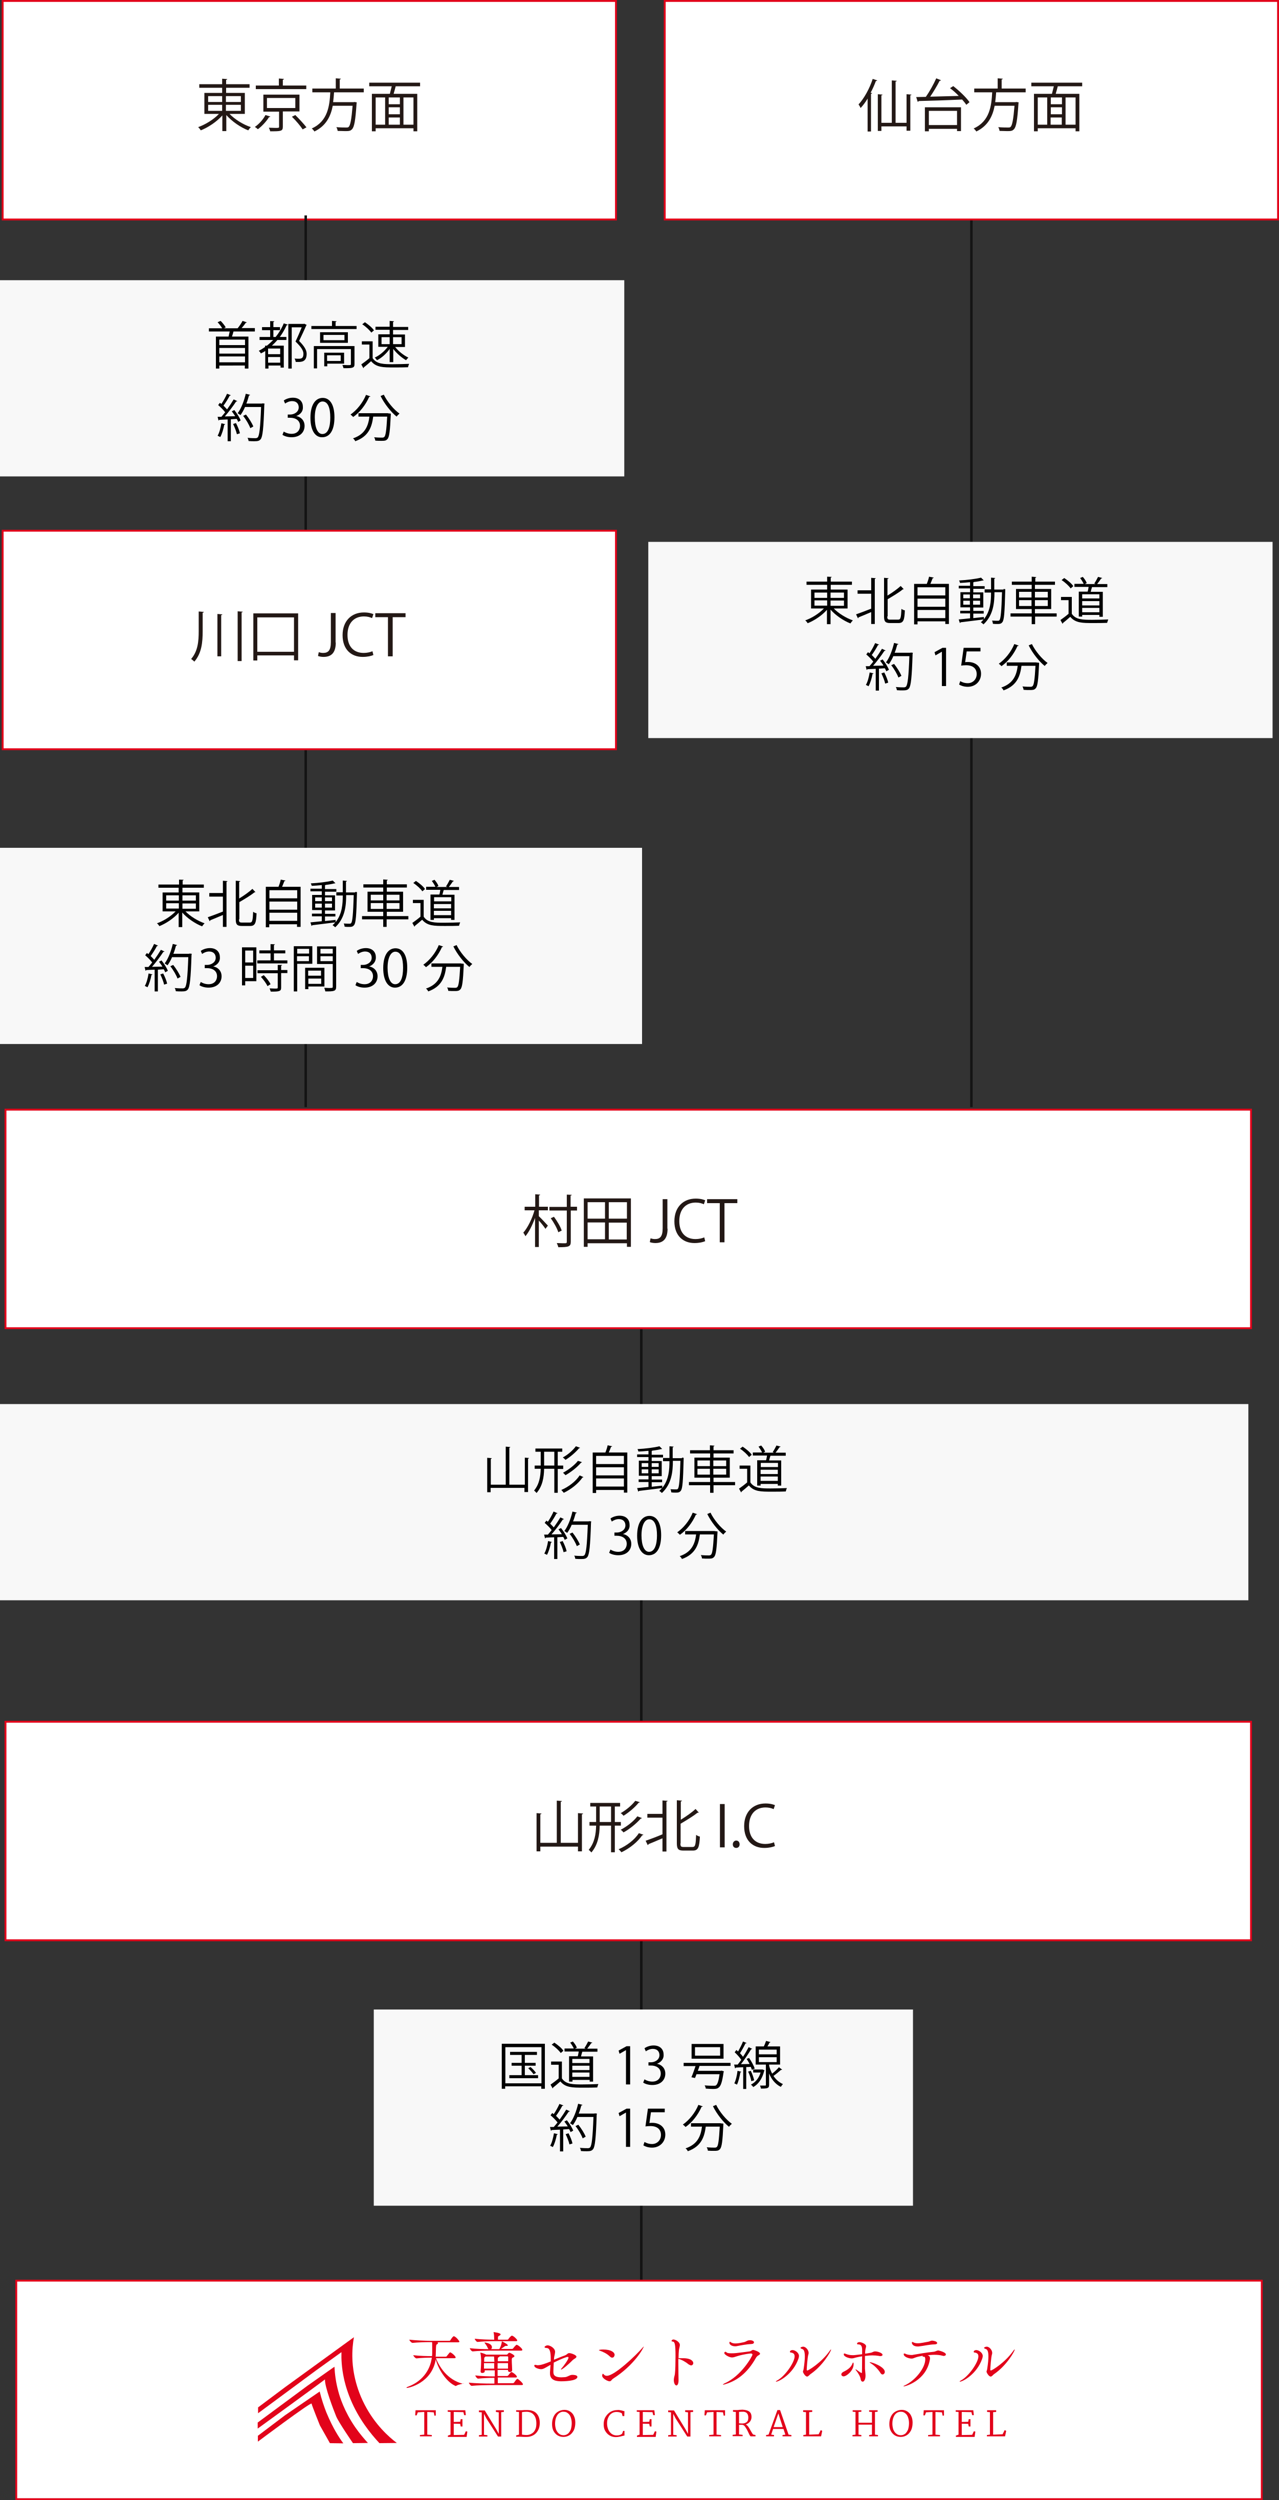 <?xml version="1.0" encoding="utf-8"?>
<!-- Generator: Adobe Illustrator 27.5.0, SVG Export Plug-In . SVG Version: 6.00 Build 0)  -->
<svg version="1.1" id="レイヤー_1" xmlns="http://www.w3.org/2000/svg" xmlns:xlink="http://www.w3.org/1999/xlink" x="0px"
	 y="0px" width="676.5px" height="1321.4px" viewBox="0 0 676.5 1321.4" style="enable-background:new 0 0 676.5 1321.4;"
	 xml:space="preserve">
<rect x="0" y="0" width="676.5" height="1321.4" fill="#333333" stroke="none"/>
<style type="text/css">
	.st0{fill:none;stroke:#141414;stroke-width:1.367;stroke-linecap:square;stroke-miterlimit:10;}
	.st1{fill:#FFFFFF;stroke:#E2031A;stroke-width:1;stroke-miterlimit:10;}
	.st2{fill:none;stroke:#141414;stroke-width:1.313;stroke-linecap:square;stroke-miterlimit:10;}
	.st3{fill:#231815;}
	.st4{fill:#F8F8F8;}
	.st5{fill:#E2031A;}
</style>
<line class="st0" x1="339.2" y1="695.9" x2="339.2" y2="1204.9"/>
<rect x="2.9" y="910" class="st1" width="658.8" height="115.5"/>
<rect x="1.4" y="0.5" class="st1" width="324.4" height="115.5"/>
<line class="st2" x1="161.7" y1="114.5" x2="161.7" y2="584.5"/>
<line class="st2" x1="513.8" y1="114.5" x2="513.8" y2="584.5"/>
<g>
	<path class="st3" d="M129.5,60.2h-8.1c2.8,2.9,7.3,5.7,11.3,7c-0.5,0.4-1.1,1.2-1.4,1.7c-4.1-1.6-8.6-4.7-11.6-8.1v8.5h-2.1V61
		c-2.9,3.3-7.4,6.3-11.4,7.9c-0.3-0.5-0.9-1.3-1.4-1.7c3.9-1.4,8.3-4.1,11-7h-7.7V49.1h9.4v-2.7h-12.1v-1.9h12.1v-2.9l2.7,0.2
		c0,0.2-0.2,0.4-0.6,0.4v2.3H132v1.9h-12.4v2.7h9.9V60.2z M110.1,50.8v3.1h7.4v-3.1H110.1z M110.1,55.4v3.2h7.4v-3.2H110.1z
		 M127.4,50.8h-7.9v3.1h7.9V50.8z M127.4,58.6v-3.2h-7.9v3.2H127.4z"/>
	<path class="st3" d="M143,61.6c-0.1,0.2-0.4,0.3-0.7,0.3c-1.2,2-3.6,4.7-5.9,6.4c-0.4-0.4-1.2-1-1.6-1.2c2.3-1.6,4.5-4.1,5.6-6.3
		L143,61.6z M162,45.2v1.9h-26.7v-1.9h12.2v-3.7l2.7,0.2c0,0.2-0.2,0.4-0.6,0.4v3.1H162z M158.3,58.9h-8.7V67c0,2.4-1.1,2.4-6.7,2.4
		c-0.1-0.6-0.4-1.3-0.7-1.9c1.3,0,2.5,0.1,3.4,0.1c1.8,0,2,0,2-0.6v-8h-8.3V50h19.1V58.9z M141.2,51.8v5.3h15v-5.3H141.2z
		 M160.1,68.4c-1.1-1.7-3.6-4.7-5.7-6.7l1.8-0.9c2,2,4.6,4.8,5.9,6.5L160.1,68.4z"/>
	<path class="st3" d="M192.2,48.8h-15.5c-0.1,1.7-0.3,3.5-0.5,5.2H187l0.5-0.1l1.2,0.2c0,0.2-0.1,0.4-0.1,0.6
		c-0.6,9-1.2,12.4-2.4,13.6c-0.8,0.9-1.6,1-3.5,1c-1.1,0-2.6-0.1-4.1-0.1c-0.1-0.6-0.3-1.4-0.7-2c2.2,0.2,4.4,0.2,5.1,0.2
		c0.7,0,1.1,0,1.4-0.3c0.9-0.8,1.5-3.9,2.1-11.2h-10.5c-1,5.3-3.4,10.6-9.7,13.6c-0.3-0.5-0.9-1.2-1.4-1.6
		c8.5-3.8,9.4-11.9,9.8-19.1h-9.5v-2h12.4v-5.4l2.7,0.2c0,0.2-0.2,0.4-0.6,0.4v4.8h12.7V48.8z"/>
	<path class="st3" d="M222.1,45.6h-12.5c-0.1,0-0.2,0-0.3,0c-0.3,1.1-0.7,2.7-1.1,4h12.5v19.8h-2v-1.6h-20v1.6h-2V49.6h9.5
		c0.3-1.2,0.7-2.7,1-4h-11.9v-1.9h26.9V45.6z M198.7,51.5v14.4h5V51.5H198.7z M211.5,55.1v-3.6h-5.9v3.6H211.5z M211.5,60.4v-3.7
		h-5.9v3.7H211.5z M205.6,62.1v3.8h5.9v-3.8H205.6z M218.7,65.9V51.5h-5.3v14.4H218.7z"/>
</g>
<g>
	<rect x="1.4" y="280.5" class="st1" width="324.4" height="115.5"/>
	<g>
		<path class="st3" d="M105.2,323.2l2.6,0.2c0,0.2-0.2,0.4-0.6,0.4v9.8c0,5.8-0.5,11.6-4.4,16.1c-0.4-0.4-1.2-1.1-1.7-1.4
			c3.6-4.2,4-9.4,4-14.7V323.2z M115,324.5l2.6,0.2c0,0.2-0.2,0.4-0.6,0.4v21.8h-2V324.5z M125.7,323.1l2.7,0.2
			c0,0.2-0.2,0.3-0.6,0.4v25.7h-2.1V323.1z"/>
		<path class="st3" d="M134,324.2h23.7v24.8h-2.2v-2.6h-19.4v2.7H134V324.2z M136.1,344.5h19.4v-18.2h-19.4V344.5z"/>
		<path class="st3" d="M177.6,339.6c0,5.9-2.8,7.6-6.5,7.6c-1,0-2.2-0.2-2.9-0.5l0.4-2c0.6,0.2,1.4,0.4,2.3,0.4
			c2.6,0,4.1-1.2,4.1-5.7v-15.4h2.5V339.6z"/>
		<path class="st3" d="M197.5,346.2c-1.1,0.5-3.1,1-5.7,1c-5.9,0-10.6-3.8-10.6-11.5c0-7.4,4.6-12,11.3-12c2.7,0,4.3,0.6,5,0.9
			l-0.7,2.1c-1.1-0.5-2.5-0.9-4.3-0.9c-5.2,0-8.7,3.5-8.7,9.8c0,6,3.2,9.5,8.6,9.5c1.7,0,3.5-0.4,4.6-0.9L197.5,346.2z"/>
		<path class="st3" d="M214.5,326.2h-6.8v20.7h-2.5v-20.7h-6.7v-2.1h16V326.2z"/>
	</g>
</g>
<g>
	<path class="st3" d="M305.7,958.3l2.7,0.2c0,0.2-0.2,0.4-0.6,0.4v19.6h-2.1V976h-19.9v2.5h-2v-20.2l2.6,0.2c0,0.2-0.2,0.4-0.6,0.4
		v15.1h8.7v-22.3l2.7,0.2c0,0.2-0.2,0.4-0.6,0.4v21.7h9.1V958.3z"/>
	<path class="st3" d="M328.4,964.9h-3.2v14.1h-2v-14.1h-6c-0.1,5-0.9,10.1-4.4,14.2c-0.3-0.4-1-1.1-1.4-1.4
		c3.1-3.8,3.8-8.3,3.9-12.8h-3.5V963h3.5v-8.2h-3.1v-1.9H328v1.9h-2.8v8.2h3.2V964.9z M317.2,963h6v-8.2h-6V963z M340.3,969.7
		c-0.1,0.2-0.3,0.3-0.6,0.3c-2.4,3.5-6.6,6.9-11,9c-0.4-0.5-1-1.2-1.5-1.6c4.2-1.8,8.5-5,10.7-8.5L340.3,969.7z M338.4,952.5
		c-0.1,0.2-0.3,0.3-0.6,0.3c-1.9,2.4-5.1,5.1-8,6.9c-0.4-0.5-1-1.1-1.5-1.4c2.7-1.5,5.9-4.1,7.7-6.5L338.4,952.5z M339.5,960.9
		c-0.1,0.2-0.3,0.3-0.6,0.3c-2.2,2.5-5.8,5.5-9.1,7.3c-0.3-0.4-1-1.1-1.5-1.4c3.1-1.6,6.8-4.4,8.8-7.1L339.5,960.9z"/>
	<path class="st3" d="M350.4,958.9v-7.3l2.7,0.2c0,0.2-0.2,0.4-0.6,0.4v26.4h-2.1v-7c-2.8,1.2-5.6,2.4-7.4,3.1
		c0,0.2-0.1,0.4-0.4,0.5l-1.1-2.3c2.3-0.8,5.6-2,8.9-3.4v-8.8h-8v-2H350.4z M359.9,974.3c0,1.6,0.3,1.9,1.7,1.9h4.7
		c1.5,0,1.7-1.3,1.9-6.4c0.5,0.4,1.4,0.8,2,0.9c-0.3,5.5-0.8,7.4-3.7,7.4h-5c-2.7,0-3.5-0.8-3.5-3.9v-22.7l2.7,0.2
		c0,0.2-0.2,0.4-0.6,0.4v9.7c2.9-1.8,5.9-3.9,7.8-5.7l1.7,1.9c-0.1,0.1-0.2,0.1-0.4,0.1c-0.1,0-0.2,0-0.3,0
		c-2.2,1.8-5.7,3.9-8.9,5.8V974.3z"/>
	<path class="st3" d="M380.8,953.5h2.5v22.9h-2.5V953.5z"/>
	<path class="st3" d="M387.6,974.8c0-1.1,0.8-2,1.8-2c1.1,0,1.8,0.8,1.8,2c0,1.1-0.7,1.9-1.8,1.9
		C388.2,976.7,387.6,975.8,387.6,974.8z"/>
	<path class="st3" d="M409.9,975.7c-1.1,0.5-3.1,1-5.7,1c-5.9,0-10.6-3.8-10.6-11.5c0-7.4,4.6-12,11.3-12c2.7,0,4.3,0.6,5,0.9
		l-0.7,2.1c-1.1-0.5-2.5-0.9-4.3-0.9c-5.2,0-8.7,3.5-8.7,9.8c0,6,3.2,9.5,8.6,9.5c1.7,0,3.5-0.4,4.6-0.9L409.9,975.7z"/>
</g>
<rect x="2.9" y="586.5" class="st1" width="658.8" height="115.5"/>
<g>
	<path class="st3" d="M285,639.8v3c1.1,1,4.1,4.2,4.8,5l-1.3,1.7c-0.6-1-2.2-3-3.5-4.4v14h-2v-15.4c-1.4,3.8-3.2,7.5-5.1,9.7
		c-0.2-0.6-0.8-1.4-1.1-1.9c2.3-2.6,4.7-7.4,5.9-11.8h-5.2v-1.9h5.6v-6.6l2.6,0.2c0,0.2-0.2,0.4-0.6,0.4v6h4.7v1.9H285z
		 M305.2,637.9v1.9h-3.3v16.5c0,2.6-1.1,2.9-6.6,2.9c-0.1-0.6-0.5-1.5-0.8-2.2c1.1,0,2.1,0.1,2.9,0.1s1.4,0,1.7,0
		c0.5,0,0.7-0.2,0.7-0.8v-16.5h-9.2v-1.9h9.2v-6.5l2.6,0.1c0,0.2-0.2,0.4-0.6,0.4v5.9H305.2z M293,643.1c1.7,2.3,3.5,5.3,4.1,7.3
		l-1.8,0.9c-0.6-2-2.3-5.1-4-7.4L293,643.1z"/>
	<path class="st3" d="M308.8,633.4h24.9V659h-2.1v-1.9h-20.8v1.9h-2V633.4z M320,635.4h-9.2v8.7h9.2V635.4z M310.8,646.1v8.9h9.2
		v-8.9H310.8z M331.6,644.1v-8.7H322v8.7H331.6z M322,655.1h9.5v-8.9H322V655.1z"/>
	<path class="st3" d="M353.1,649.4c0,5.9-2.8,7.6-6.5,7.6c-1,0-2.2-0.2-2.9-0.5l0.4-2c0.6,0.2,1.4,0.4,2.3,0.4
		c2.6,0,4.1-1.2,4.1-5.7v-15.4h2.5V649.4z"/>
	<path class="st3" d="M373,656c-1.1,0.5-3.1,1-5.7,1c-5.9,0-10.6-3.8-10.6-11.5c0-7.4,4.6-12,11.3-12c2.7,0,4.3,0.6,5,0.9l-0.7,2.1
		c-1.1-0.5-2.5-0.9-4.3-0.9c-5.2,0-8.7,3.5-8.7,9.8c0,6,3.2,9.5,8.6,9.5c1.7,0,3.5-0.4,4.6-0.9L373,656z"/>
	<path class="st3" d="M390,635.9h-6.8v20.7h-2.5v-20.7H374v-2.1h16V635.9z"/>
</g>
<rect y="448.1" class="st4" width="339.6" height="103.7"/>
<rect y="148.1" class="st4" width="330.2" height="103.7"/>
<g>
	<g>
		<path d="M105.4,481.7h-7.3c2.5,2.6,6.6,5.1,10.1,6.3c-0.4,0.4-1,1.1-1.3,1.6c-3.6-1.4-7.8-4.2-10.5-7.3v7.7h-1.9v-7.6
			c-2.6,3-6.7,5.7-10.2,7.1c-0.3-0.5-0.8-1.2-1.3-1.5c3.5-1.2,7.4-3.7,9.9-6.3h-6.9v-10h8.5v-2.5H83.8v-1.7h10.9v-2.6l2.4,0.1
			c0,0.2-0.2,0.3-0.5,0.4v2.1h11.2v1.7H96.5v2.5h8.9V481.7z M87.9,473.2v2.8h6.7v-2.8H87.9z M87.9,477.4v2.8h6.7v-2.8H87.9z
			 M103.6,473.2h-7.1v2.8h7.1V473.2z M103.6,480.3v-2.8h-7.1v2.8H103.6z"/>
		<path d="M117.9,472v-6.5l2.4,0.2c0,0.2-0.2,0.3-0.5,0.4v23.8h-1.9v-6.3c-2.5,1.1-5,2.1-6.7,2.8c0,0.2-0.1,0.4-0.3,0.5l-1-2.1
			c2-0.7,5-1.8,8-3v-7.9h-7.2V472H117.9z M126.4,485.9c0,1.4,0.3,1.7,1.5,1.7h4.3c1.3,0,1.5-1.2,1.7-5.7c0.5,0.4,1.2,0.7,1.8,0.8
			c-0.2,5-0.7,6.7-3.3,6.7h-4.5c-2.5,0-3.2-0.8-3.2-3.5v-20.4l2.4,0.2c0,0.2-0.2,0.3-0.6,0.4v8.8c2.6-1.6,5.3-3.5,7-5.1l1.6,1.7
			c-0.1,0.1-0.2,0.1-0.3,0.1c-0.1,0-0.2,0-0.2,0c-1.9,1.6-5.1,3.5-8,5.2V485.9z"/>
		<path d="M151,465.4c-0.1,0.2-0.3,0.3-0.6,0.3c-0.3,0.9-0.8,2-1.2,3h9.8v21.2h-1.9v-1.4h-14.7v1.6h-1.8v-21.4h6.7
			c0.5-1.2,1-2.7,1.2-3.8L151,465.4z M157.2,470.5h-14.7v4.3h14.7V470.5z M157.2,476.5h-14.7v4.3h14.7V476.5z M142.5,486.7h14.7
			v-4.3h-14.7V486.7z"/>
		<path d="M187.9,471.4l0.9,0.1c0,0.2,0,0.4,0,0.6c-0.3,11.9-0.6,15.7-1.5,16.8c-0.7,1-1.6,1-2.8,1c-0.6,0-1.4,0-2.2-0.1
			c-0.1-0.5-0.2-1.3-0.5-1.7c1.4,0.1,2.6,0.1,3.2,0.1c0.4,0,0.6-0.1,0.8-0.4c0.6-0.8,1-4.5,1.3-14.7h-4c0,5.6-0.6,12.2-5.8,17
			c-0.3-0.3-1-0.9-1.4-1.1c0.5-0.5,1-0.9,1.4-1.5c-4.5,0.6-9.1,1.1-12.1,1.5c-0.1,0.2-0.2,0.3-0.4,0.4l-0.6-1.9
			c1.6-0.1,3.7-0.4,6-0.6v-2.6h-5.2v-1.4h5.2V481h-5.1v-8h5.1v-1.9h-6v-1.4h6v-1.9c-1.8,0.2-3.6,0.3-5.3,0.4
			c-0.1-0.4-0.3-0.9-0.5-1.3c4-0.2,8.9-0.8,11.6-1.5l1.4,1.4c-0.1,0.1-0.1,0.1-0.2,0.1c-0.1,0-0.2,0-0.3,0c-1.2,0.3-2.8,0.6-4.6,0.8
			c-0.1,0.1-0.2,0.1-0.4,0.2v2h6v1.4h-6v1.9h5.3v8h-5.3v1.8h5.5v1.4h-5.5v2.4c1.8-0.2,3.8-0.4,5.6-0.6l0,1.2
			c3.5-4.3,3.8-9.7,3.8-14.1h-3.4v-1.7h3.4v-6.2l2.2,0.2c0,0.2-0.2,0.3-0.5,0.4v5.7H187.9z M166.7,474.3v2h3.5v-2H166.7z
			 M166.7,479.7h3.5v-2.1h-3.5V479.7z M175.6,474.3h-3.7v2h3.7V474.3z M175.6,479.7v-2.1h-3.7v2.1H175.6z"/>
		<path d="M216,484.2v1.7h-11.5v4h-1.8v-4h-11.2v-1.7h11.2v-2.3h-8.3v-10.6h8.3v-2.2h-10.5v-1.7h10.5v-2.6l2.4,0.2
			c0,0.2-0.2,0.3-0.5,0.4v2h10.6v1.7h-10.6v2.2h8.6v10.6h-8.6v2.3H216z M196.1,472.9v3h6.6v-3H196.1z M196.1,480.4h6.6v-3.1h-6.6
			V480.4z M211.3,472.9h-6.8v3h6.8V472.9z M211.3,480.4v-3.1h-6.8v3.1H211.3z"/>
		<path d="M224.1,475.7v8.8c2.1,3.2,6,3.2,10.8,3.2c2.9,0,6.3-0.1,8.5-0.2c-0.2,0.4-0.5,1.3-0.6,1.8c-1.9,0.1-4.8,0.1-7.5,0.1
			c-5.6,0-9.3,0-12-3.3c-1.3,1.2-2.8,2.4-3.9,3.3c0,0.2-0.1,0.4-0.2,0.4l-1.1-2c1.3-0.9,2.9-2.1,4.3-3.3v-7.2h-4v-1.7H224.1z
			 M220,465.6c1.8,1.2,3.9,2.9,4.8,4.3l-1.4,1.2c-0.9-1.3-2.9-3.2-4.8-4.4L220,465.6z M227.8,472.8h4.6c0.2-0.8,0.4-1.6,0.5-2.5
			h-7.5v-1.6h4.9c-0.4-0.9-1.2-2.2-1.9-3.1l1.4-0.6c0.9,1,1.8,2.3,2.1,3.3l-1,0.5h5.7l-0.7-0.3c0.7-1,1.5-2.5,2-3.5l2.2,0.6
			c-0.1,0.2-0.3,0.2-0.6,0.3c-0.5,0.8-1.4,2-2.1,2.9h5.4v1.6h-8.1c-0.2,0.7-0.5,1.6-0.7,2.5h6.4v13.3h-1.8v-0.9h-9.1v0.9h-1.8V472.8
			z M238.7,476.4v-2.2h-9.1v2.2H238.7z M229.5,477.8v2.3h9.1v-2.3H229.5z M229.5,483.7h9.1v-2.3h-9.1V483.7z"/>
	</g>
	<g>
		<path d="M80.6,515c-0.1,0.2-0.2,0.3-0.5,0.3c-0.4,2.3-1.2,4.9-2.1,6.5c-0.3-0.2-1-0.5-1.4-0.7c0.9-1.5,1.6-4.1,2-6.6L80.6,515z
			 M83.6,499.8c-0.1,0.2-0.4,0.2-0.6,0.2c-0.8,1.6-2.2,3.8-3.3,5.3c0.7,0.7,1.4,1.4,1.9,2c1.3-1.8,2.6-3.8,3.5-5.3l1.9,0.9
			c-0.1,0.2-0.3,0.2-0.6,0.2c-1.5,2.3-3.9,5.5-6,7.9c1.7,0,3.6-0.1,5.5-0.1c-0.5-0.9-1.2-1.8-1.8-2.6c0.8-0.4,1.1-0.5,1.3-0.7
			c1.4,1.7,2.8,4,3.4,5.5l-1.4,0.8c-0.2-0.5-0.4-1-0.8-1.6l-3.1,0.2V524h-1.7v-11.5c-1.7,0.1-3.2,0.1-4.4,0.2
			c-0.1,0.2-0.2,0.3-0.4,0.4l-0.5-2h2c0.6-0.7,1.3-1.5,2-2.4c-0.9-1.2-2.4-2.7-3.7-3.8l0.9-1.2c0.3,0.2,0.5,0.4,0.8,0.6
			c1.1-1.6,2.3-3.8,3-5.4L83.6,499.8z M86.8,520.4c-0.3-1.5-1.2-3.7-2-5.4l1.5-0.5c0.9,1.7,1.8,3.9,2.1,5.4L86.8,520.4z M100.4,504
			l1,0.1c0,0.2,0,0.4-0.1,0.6c-0.4,12.7-0.9,16.9-1.9,18.2c-0.7,0.9-1.5,1.1-3.3,1.1c-0.9,0-2,0-3.1-0.1c-0.1-0.5-0.2-1.2-0.6-1.7
			c1.9,0.2,3.6,0.2,4.2,0.2c0.5,0,0.9-0.1,1.2-0.4c0.9-0.9,1.4-5.1,1.8-16.1H91c-0.7,1.7-1.6,3.2-2.4,4.3c-0.4-0.3-1-0.7-1.5-1
			c1.8-2.3,3.4-6.4,4.3-10.3l2.3,0.6c-0.1,0.2-0.3,0.3-0.6,0.3c-0.4,1.4-0.8,2.9-1.4,4.3h8.2L100.4,504z M91.6,510
			c1.6,2,3.2,4.6,3.9,6.3l-1.6,0.9c-0.6-1.7-2.2-4.5-3.8-6.5L91.6,510z"/>
		<path d="M112.8,510.8c2.4,0.4,4.4,2.3,4.4,5.2c0,3.2-2.3,6-6.9,6c-2,0-3.9-0.6-4.8-1.3l0.7-1.7c0.7,0.5,2.3,1.2,4.1,1.2
			c3.4,0,4.5-2.4,4.5-4.2c0-3-2.5-4.3-5.2-4.3h-1.3V510h1.3c1.9,0,4.5-1.2,4.5-3.8c0-1.8-1.1-3.3-3.5-3.3c-1.5,0-2.9,0.7-3.7,1.3
			l-0.7-1.6c1-0.8,2.9-1.5,4.8-1.5c3.7,0,5.3,2.3,5.3,4.8C116.5,508,115.2,509.9,112.8,510.8L112.8,510.8z"/>
		<path d="M135.6,500.7v17.9h-5.9v2.2h-1.7v-20.1H135.6z M133.9,502.4h-4.2v6.3h4.2V502.4z M129.7,516.9h4.2v-6.5h-4.2V516.9z
			 M144.9,507.6h7.1v1.6h-15.9v-1.6h7v-3.7h-5.9v-1.6h5.9V499l2.3,0.1c0,0.2-0.2,0.3-0.5,0.4v2.8h6v1.6h-6V507.6z M149.2,510
			c0,0.2-0.2,0.3-0.5,0.4v2.3h3.3v1.6h-3.3v7.6c0,1.1-0.2,1.6-1.1,1.9c-0.8,0.3-2.2,0.3-4.4,0.3c-0.1-0.5-0.4-1.2-0.6-1.7
			c1,0,2,0.1,2.7,0.1c1.5,0,1.6,0,1.6-0.6v-7.5h-10.7v-1.6h10.7v-2.8L149.2,510z M141.5,521.2c-0.6-1.3-2.1-3.4-3.5-4.9l1.5-0.9
			c1.4,1.4,3,3.4,3.6,4.8L141.5,521.2z"/>
		<path d="M165.2,509.4h-8V524h-1.8v-23.9h9.8V509.4z M163.5,501.5h-6.3v2.5h6.3V501.5z M157.1,508h6.3v-2.6h-6.3V508z M171.6,521.4
			h-8.5v1.4h-1.7v-11.3h10.2V521.4z M169.8,513h-6.8v2.7h6.8V513z M163.1,520h6.8v-2.8h-6.8V520z M177.8,500.1v21.4
			c0,2.4-1.1,2.5-5.7,2.5c-0.1-0.5-0.4-1.4-0.6-1.9c0.9,0,1.7,0.1,2.4,0.1c2,0,2.1,0,2.1-0.7v-12h-8.3v-9.3H177.8z M176,501.5h-6.5
			v2.5h6.5V501.5z M169.5,508h6.5v-2.6h-6.5V508z"/>
		<path d="M195.3,510.8c2.4,0.4,4.4,2.3,4.4,5.2c0,3.2-2.3,6-6.9,6c-2,0-3.9-0.6-4.8-1.3l0.7-1.7c0.7,0.5,2.3,1.2,4.1,1.2
			c3.4,0,4.5-2.4,4.5-4.2c0-3-2.5-4.3-5.2-4.3h-1.3V510h1.3c1.9,0,4.5-1.2,4.5-3.8c0-1.8-1.1-3.3-3.5-3.3c-1.5,0-2.9,0.7-3.7,1.3
			l-0.7-1.6c1-0.8,2.9-1.5,4.8-1.5c3.7,0,5.3,2.3,5.3,4.8C198.9,508,197.6,509.9,195.3,510.8L195.3,510.8z"/>
		<path d="M202.7,511.7c0-7.1,2.8-10.5,6.5-10.5c3.8,0,6.2,3.6,6.2,10.2c0,7-2.5,10.6-6.5,10.6C205.3,522,202.7,518.4,202.7,511.7z
			 M213.2,511.5c0-5-1.2-8.5-4.1-8.5c-2.4,0-4.1,3.2-4.1,8.5c0,5.3,1.5,8.7,4,8.7C212.1,520.2,213.2,516.3,213.2,511.5z"/>
		<path d="M234.4,500.3c-0.1,0.2-0.3,0.3-0.6,0.2c-1.9,4.3-5,8.3-8.5,10.7c-0.3-0.4-1-1-1.4-1.3c3.3-2.3,6.5-6.2,8.2-10.4
			L234.4,500.3z M243.9,509.3l0.4,0l1,0.1c0,0.2,0,0.4,0,0.6c-0.4,8.7-0.8,11.9-1.8,12.9c-0.8,0.9-1.6,0.9-3.2,0.9
			c-0.9,0-2.1,0-3.2-0.1c0-0.5-0.3-1.3-0.6-1.8c1.8,0.2,3.6,0.2,4.2,0.2c0.6,0,0.9-0.1,1.2-0.4c0.7-0.7,1.1-3.5,1.5-10.7h-7.4
			c-0.7,5.2-2.2,10.4-9.5,13c-0.2-0.5-0.7-1.2-1.2-1.5c6.5-2.2,8.1-6.7,8.7-11.5h-5.8v-1.8H243.9z M241.5,499.5
			c1.8,3.7,5.3,7.9,8.3,10c-0.5,0.4-1.2,1.1-1.5,1.6c-3-2.4-6.5-6.8-8.5-10.9L241.5,499.5z"/>
	</g>
</g>
<g>
	<path d="M134.9,175.2h-11.4c-0.2,0.8-0.5,1.8-0.8,2.7h8.7v16.9h-1.9v-1.6H116v1.6h-1.8v-16.9h6.7c0.2-0.8,0.4-1.8,0.6-2.7h-11v-1.7
		h7c-0.5-1-1.5-2.2-2.4-3.2l1.6-0.7c1,1,2.1,2.4,2.7,3.4l-0.9,0.5h7.2c0.9-1.1,2-2.7,2.6-3.9l2.3,0.8c-0.1,0.1-0.3,0.2-0.6,0.2
		c-0.6,0.9-1.4,1.9-2.2,2.8h7V175.2z M129.6,182.4v-2.9H116v2.9H129.6z M116,183.9v3h13.6v-3H116z M116,191.5h13.6v-3.1H116V191.5z"
		/>
	<path d="M144.5,178.1h1.3c1.7-2.1,3.2-4.5,4.3-7.2l2.1,0.7c-0.1,0.2-0.3,0.3-0.6,0.3c-1,2.2-2.2,4.3-3.6,6.2h3.5v1.6h-4.8
		c-0.9,1.1-1.9,2.1-2.9,3h6.3v11.6h-1.7v-1.1h-6.4v1.6h-1.7v-9.3c-0.7,0.5-1.5,0.9-2.3,1.3c-0.2-0.4-0.7-1-1.1-1.4
		c1.2-0.6,2.3-1.3,3.3-2v-0.7h1c1.1-0.9,2.2-1.9,3.3-3h-7.2v-1.6h5.6v-3.6h-4.3v-1.6h4.3v-3.2l2.2,0.1c0,0.2-0.2,0.3-0.5,0.4v2.7
		h3.5v1.6h-3.5V178.1z M148.2,187.2v-3h-6.4v3H148.2z M141.8,191.7h6.4v-3h-6.4V191.7z M152.4,171.2h8.2c0.3-0.1,0.3-0.1,0.4-0.1
		c0.1,0.1,0.3,0.2,1.2,0.6c0,0.1-0.1,0.2-0.2,0.3c-1,2.3-2.4,5.3-3.8,8.2c2.8,2.8,4,4.9,4,6.8c0,4.3-2.8,4.3-4.6,4.3
		c-0.4,0-0.8,0-1.2,0c0-0.5-0.3-1.3-0.6-1.8c0.7,0.1,1.5,0.1,2.1,0.1c1.2,0,2.6,0,2.6-2.6c0-1.8-1.3-3.7-4.2-6.5
		c1.3-2.7,2.4-5.3,3.3-7.5h-5.3v21.8h-1.8V171.2z"/>
	<path d="M177.4,172.3h11.2v1.6h-23.9v-1.6h10.9v-2.7l2.4,0.2c0,0.2-0.2,0.3-0.5,0.4V172.3z M187.5,182.9v9.5c0,1.1-0.2,1.6-1.1,1.9
		c-0.8,0.3-2.3,0.3-4.7,0.3c-0.1-0.5-0.4-1.2-0.6-1.7c1.1,0,2.1,0.1,2.8,0.1c1.5,0,1.7,0,1.7-0.6v-7.9h-17.9v10.2H166v-11.8H187.5z
		 M169.3,175.6H184v5.6h-14.7V175.6z M182.2,179.8v-2.8h-11.1v2.8H182.2z M181.9,192.2h-8.8v1.4h-1.6v-7.2h10.5V192.2z M180.2,187.8
		h-7.2v3h7.2V187.8z"/>
	<path d="M197.1,180.5v8.8c2.1,3.2,6,3.2,10.8,3.2c2.9,0,6.3-0.1,8.5-0.2c-0.2,0.4-0.5,1.3-0.6,1.8c-1.9,0.1-4.8,0.1-7.5,0.1
		c-5.6,0-9.3,0-12-3.3c-1.3,1.2-2.8,2.4-3.9,3.3c0,0.2-0.1,0.4-0.2,0.4l-1.1-2c1.3-0.9,2.9-2.1,4.3-3.3v-7.2h-4v-1.7H197.1z
		 M193,170.3c1.8,1.2,3.9,2.9,4.8,4.3l-1.4,1.2c-0.9-1.3-2.9-3.2-4.8-4.4L193,170.3z M206.1,191.4v-7c-1.7,2.5-4.3,4.8-6.7,6
		c-0.3-0.4-0.8-1.1-1.2-1.4c2.5-1.1,5.2-3.4,6.9-5.7h-5v-6.6h6v-2.4h-7.5v-1.6h7.5v-3.1l2.3,0.2c0,0.2-0.2,0.3-0.5,0.4v2.6h8v1.6h-8
		v2.4h6.3v6.6h-5.2c1.7,2.2,4.6,4.5,7,5.6c-0.4,0.4-1,1-1.2,1.4c-2.3-1.3-5-3.6-6.8-6v7H206.1z M201.8,178.2v3.7h4.3v-3.7H201.8z
		 M212.4,178.2h-4.5v3.7h4.5V178.2z"/>
</g>
<rect x="342.9" y="286.4" class="st4" width="330.2" height="103.7"/>
<g>
	<path d="M448.3,321.6h-7.3c2.5,2.6,6.6,5.1,10.1,6.3c-0.4,0.4-1,1.1-1.3,1.6c-3.6-1.4-7.8-4.2-10.5-7.3v7.7h-1.9v-7.6
		c-2.6,3-6.7,5.7-10.2,7.1c-0.3-0.5-0.8-1.2-1.3-1.5c3.5-1.2,7.4-3.7,9.9-6.3H429v-10h8.5v-2.5h-10.9v-1.7h10.9v-2.6l2.4,0.1
		c0,0.2-0.2,0.3-0.5,0.4v2.1h11.2v1.7h-11.2v2.5h8.9V321.6z M430.8,313.2v2.8h6.7v-2.8H430.8z M430.8,317.3v2.8h6.7v-2.8H430.8z
		 M446.4,313.2h-7.1v2.8h7.1V313.2z M446.4,320.2v-2.8h-7.1v2.8H446.4z"/>
	<path d="M460.8,311.9v-6.5l2.4,0.2c0,0.2-0.2,0.3-0.5,0.4v23.8h-1.9v-6.3c-2.5,1.1-5,2.1-6.7,2.8c0,0.2-0.1,0.4-0.3,0.5l-1-2.1
		c2-0.7,5-1.8,8-3v-7.9h-7.2v-1.8H460.8z M469.3,325.8c0,1.4,0.3,1.7,1.5,1.7h4.3c1.3,0,1.5-1.2,1.7-5.7c0.5,0.4,1.2,0.7,1.8,0.8
		c-0.2,5-0.7,6.7-3.3,6.7h-4.5c-2.5,0-3.2-0.8-3.2-3.5v-20.4l2.4,0.2c0,0.2-0.2,0.3-0.6,0.4v8.8c2.6-1.6,5.3-3.5,7-5.1l1.6,1.7
		c-0.1,0.1-0.2,0.1-0.3,0.1c-0.1,0-0.2,0-0.2,0c-1.9,1.6-5.1,3.5-8,5.2V325.8z"/>
	<path d="M493.9,305.3c-0.1,0.2-0.3,0.3-0.6,0.3c-0.3,0.9-0.8,2-1.2,3h9.8v21.2H500v-1.4h-14.7v1.6h-1.8v-21.4h6.7
		c0.5-1.2,1-2.7,1.2-3.8L493.9,305.3z M500,310.4h-14.7v4.3H500V310.4z M500,316.4h-14.7v4.3H500V316.4z M485.3,326.7H500v-4.3
		h-14.7V326.7z"/>
	<path d="M530.8,311.3l0.9,0.1c0,0.2,0,0.4,0,0.6c-0.3,11.9-0.6,15.7-1.5,16.8c-0.7,1-1.6,1-2.8,1c-0.6,0-1.4,0-2.2-0.1
		c-0.1-0.5-0.2-1.3-0.5-1.7c1.4,0.1,2.6,0.1,3.2,0.1c0.4,0,0.6-0.1,0.8-0.4c0.6-0.8,1-4.5,1.3-14.7h-4c0,5.6-0.6,12.2-5.8,17
		c-0.3-0.3-1-0.9-1.4-1.1c0.5-0.5,1-0.9,1.4-1.5c-4.5,0.6-9.1,1.1-12.1,1.5c-0.1,0.2-0.2,0.3-0.4,0.4l-0.6-1.9
		c1.6-0.1,3.7-0.4,6-0.6v-2.6h-5.2v-1.4h5.2v-1.8H508v-8h5.1V311h-6v-1.4h6v-1.9c-1.8,0.2-3.6,0.3-5.3,0.4c-0.1-0.4-0.3-0.9-0.5-1.3
		c4-0.2,8.9-0.8,11.6-1.5l1.4,1.4c-0.1,0.1-0.1,0.1-0.2,0.1c-0.1,0-0.2,0-0.3,0c-1.2,0.3-2.8,0.6-4.6,0.8c-0.1,0.1-0.2,0.1-0.4,0.2
		v2h6v1.4h-6v1.9h5.3v8h-5.3v1.8h5.5v1.4h-5.5v2.4c1.8-0.2,3.8-0.4,5.6-0.6l0,1.2c3.5-4.3,3.8-9.7,3.8-14.1h-3.4v-1.7h3.4v-6.2
		l2.2,0.2c0,0.2-0.2,0.3-0.5,0.4v5.7H530.8z M509.5,314.2v2h3.5v-2H509.5z M509.5,319.6h3.5v-2.1h-3.5V319.6z M518.4,314.2h-3.7v2
		h3.7V314.2z M518.4,319.6v-2.1h-3.7v2.1H518.4z"/>
	<path d="M558.9,324.2v1.7h-11.4v4h-1.8v-4h-11.2v-1.7h11.2v-2.3h-8.3v-10.6h8.3v-2.2h-10.5v-1.7h10.5v-2.6l2.4,0.2
		c0,0.2-0.2,0.3-0.5,0.4v2H558v1.7h-10.6v2.2h8.6v10.6h-8.6v2.3H558.9z M539,312.8v3h6.6v-3H539z M539,320.3h6.6v-3.1H539V320.3z
		 M554.2,312.8h-6.8v3h6.8V312.8z M554.2,320.3v-3.1h-6.8v3.1H554.2z"/>
	<path d="M566.9,315.6v8.8c2.1,3.2,6,3.2,10.8,3.2c2.9,0,6.3-0.1,8.5-0.2c-0.2,0.4-0.5,1.3-0.6,1.8c-1.9,0.1-4.8,0.1-7.5,0.1
		c-5.6,0-9.3,0-12-3.3c-1.3,1.2-2.8,2.4-3.9,3.3c0,0.2-0.1,0.4-0.2,0.4l-1.1-2c1.3-0.9,2.9-2.1,4.3-3.3v-7.2h-4v-1.7H566.9z
		 M562.9,305.5c1.8,1.2,3.9,2.9,4.8,4.3l-1.4,1.2c-0.9-1.3-2.9-3.2-4.8-4.4L562.9,305.5z M570.7,312.7h4.6c0.2-0.8,0.4-1.6,0.5-2.5
		h-7.5v-1.6h4.9c-0.4-0.9-1.2-2.2-1.9-3.1l1.4-0.6c0.9,1,1.8,2.3,2.1,3.3l-1,0.5h5.7l-0.7-0.3c0.7-1,1.5-2.5,2-3.5l2.2,0.6
		c-0.1,0.2-0.3,0.2-0.6,0.3c-0.5,0.8-1.4,2-2.1,2.9h5.4v1.6h-8.1c-0.2,0.7-0.5,1.6-0.7,2.5h6.4V326h-1.8V325h-9.1v0.9h-1.8V312.7z
		 M581.5,316.3v-2.2h-9.1v2.2H581.5z M572.4,317.7v2.3h9.1v-2.3H572.4z M572.4,323.6h9.1v-2.3h-9.1V323.6z"/>
	<path d="M462,355.9c-0.1,0.2-0.2,0.3-0.5,0.3c-0.4,2.3-1.2,4.9-2.1,6.5c-0.3-0.2-1-0.5-1.4-0.7c0.9-1.5,1.6-4.1,2-6.6L462,355.9z
		 M465,340.7c-0.1,0.2-0.4,0.2-0.6,0.2c-0.8,1.6-2.2,3.8-3.3,5.3c0.7,0.7,1.4,1.4,1.9,2c1.3-1.8,2.6-3.8,3.5-5.3l1.9,0.9
		c-0.1,0.2-0.3,0.2-0.6,0.2c-1.5,2.3-3.9,5.5-6,7.9c1.7,0,3.6-0.1,5.5-0.1c-0.5-0.9-1.2-1.8-1.8-2.6c0.8-0.4,1.1-0.5,1.3-0.7
		c1.4,1.7,2.8,4,3.4,5.5l-1.4,0.8c-0.2-0.5-0.4-1-0.8-1.6l-3.1,0.2v11.6h-1.7v-11.5c-1.7,0.1-3.2,0.1-4.4,0.2
		c-0.1,0.2-0.2,0.3-0.4,0.4l-0.5-2h2c0.6-0.7,1.3-1.5,2-2.4c-0.9-1.2-2.4-2.7-3.7-3.8l0.9-1.2c0.3,0.2,0.5,0.4,0.8,0.6
		c1.1-1.6,2.3-3.8,3-5.4L465,340.7z M468.2,361.3c-0.3-1.5-1.2-3.7-2-5.4l1.5-0.5c0.9,1.7,1.8,3.9,2.1,5.4L468.2,361.3z
		 M481.8,344.9l1,0.1c0,0.2,0,0.4-0.1,0.6c-0.4,12.7-0.9,16.9-1.9,18.2c-0.7,0.9-1.5,1.1-3.3,1.1c-0.9,0-2,0-3.1-0.1
		c-0.1-0.5-0.2-1.2-0.6-1.7c1.9,0.2,3.6,0.2,4.2,0.2c0.5,0,0.9-0.1,1.2-0.4c0.9-0.9,1.4-5.1,1.8-16.1h-8.5c-0.7,1.7-1.6,3.2-2.4,4.3
		c-0.4-0.3-1-0.7-1.5-1c1.8-2.3,3.4-6.4,4.3-10.3l2.3,0.6c-0.1,0.2-0.3,0.3-0.6,0.3c-0.4,1.4-0.8,2.9-1.4,4.3h8.2L481.8,344.9z
		 M472.9,350.9c1.6,2,3.2,4.6,3.9,6.3l-1.6,0.9c-0.6-1.7-2.2-4.5-3.8-6.5L472.9,350.9z"/>
	<path d="M498.2,362.6v-18.1h-0.1l-3.3,1.9l-0.5-1.7l4.2-2.3h1.9v20.2H498.2z"/>
	<path d="M518.6,342.4v1.9h-7.3l-0.8,5.7c0.4-0.1,0.9-0.1,1.6-0.1c3.6,0,6.8,2.1,6.8,6.2c0,4-3,6.9-7,6.9c-2,0-3.7-0.6-4.6-1.2
		l0.6-1.8c0.8,0.5,2.2,1.1,4,1.1c2.5,0,4.7-1.9,4.7-4.8c0-2.8-1.8-4.7-5.6-4.7c-1.1,0-1.9,0.1-2.6,0.2l1.3-9.4H518.6z"/>
	<path d="M538.8,341.2c-0.1,0.2-0.3,0.3-0.6,0.2c-1.9,4.3-5,8.3-8.5,10.7c-0.3-0.4-1-1-1.4-1.3c3.3-2.3,6.5-6.2,8.2-10.4
		L538.8,341.2z M548.2,350.2l0.4,0l1,0.1c0,0.2,0,0.4,0,0.6c-0.4,8.7-0.8,11.9-1.8,12.9c-0.8,0.9-1.6,0.9-3.2,0.9
		c-0.9,0-2.1,0-3.2-0.1c0-0.5-0.3-1.3-0.6-1.8c1.8,0.2,3.6,0.2,4.2,0.2c0.6,0,0.9-0.1,1.2-0.4c0.7-0.7,1.1-3.5,1.5-10.7h-7.4
		c-0.7,5.2-2.2,10.4-9.5,13c-0.2-0.5-0.7-1.2-1.2-1.5c6.5-2.2,8.1-6.7,8.7-11.5h-5.8v-1.8H548.2z M545.8,340.4
		c1.8,3.7,5.3,7.9,8.3,10c-0.5,0.4-1.2,1.1-1.5,1.6c-3-2.4-6.5-6.8-8.5-10.9L545.8,340.4z"/>
</g>
<g>
	<path d="M119.1,224.2c-0.1,0.2-0.2,0.3-0.5,0.3c-0.4,2.3-1.2,4.9-2.1,6.5c-0.3-0.2-1-0.5-1.4-0.7c0.9-1.5,1.6-4.1,2-6.6
		L119.1,224.2z M122.1,208.9c-0.1,0.2-0.4,0.2-0.6,0.2c-0.8,1.6-2.2,3.8-3.3,5.3c0.7,0.7,1.4,1.4,1.9,2c1.3-1.8,2.6-3.8,3.5-5.3
		l1.9,0.9c-0.1,0.2-0.3,0.2-0.6,0.2c-1.5,2.3-3.9,5.5-6,7.9c1.7,0,3.6-0.1,5.5-0.1c-0.5-0.9-1.2-1.8-1.8-2.6
		c0.8-0.4,1.1-0.5,1.3-0.7c1.4,1.7,2.8,4,3.4,5.5L126,223c-0.2-0.5-0.4-1-0.8-1.6l-3.1,0.2v11.6h-1.7v-11.5
		c-1.7,0.1-3.2,0.1-4.4,0.2c-0.1,0.2-0.2,0.3-0.4,0.4l-0.5-2h2c0.6-0.7,1.3-1.5,2-2.4c-0.9-1.2-2.4-2.7-3.7-3.8l0.9-1.2
		c0.3,0.2,0.5,0.4,0.8,0.6c1.1-1.6,2.3-3.8,3-5.4L122.1,208.9z M125.3,229.5c-0.3-1.5-1.2-3.7-2-5.4l1.5-0.5
		c0.9,1.7,1.8,3.9,2.1,5.4L125.3,229.5z M138.9,213.2l1,0.1c0,0.2,0,0.4-0.1,0.6c-0.4,12.7-0.9,16.9-1.9,18.2
		c-0.7,0.9-1.5,1.1-3.3,1.1c-0.9,0-2,0-3.1-0.1c-0.1-0.5-0.2-1.2-0.6-1.7c1.9,0.2,3.6,0.2,4.2,0.2c0.5,0,0.9-0.1,1.2-0.4
		c0.9-0.9,1.4-5.1,1.8-16.1h-8.5c-0.7,1.7-1.6,3.2-2.4,4.3c-0.4-0.3-1-0.7-1.5-1c1.8-2.3,3.4-6.4,4.3-10.3l2.3,0.6
		c-0.1,0.2-0.3,0.3-0.6,0.3c-0.4,1.4-0.8,2.9-1.4,4.3h8.2L138.9,213.2z M130.1,219.1c1.6,2,3.2,4.6,3.9,6.3l-1.6,0.9
		c-0.6-1.7-2.2-4.5-3.8-6.5L130.1,219.1z"/>
	<path d="M156.7,219.9c2.4,0.4,4.4,2.3,4.4,5.2c0,3.2-2.3,6-6.9,6c-2,0-3.9-0.6-4.8-1.3l0.7-1.7c0.7,0.5,2.3,1.2,4.1,1.2
		c3.4,0,4.5-2.4,4.5-4.2c0-3-2.5-4.3-5.2-4.3h-1.3v-1.7h1.3c1.9,0,4.5-1.2,4.5-3.8c0-1.8-1.1-3.3-3.5-3.3c-1.5,0-2.9,0.7-3.7,1.3
		l-0.7-1.6c1-0.8,2.9-1.5,4.8-1.5c3.7,0,5.3,2.3,5.3,4.8C160.4,217.2,159.1,219,156.7,219.9L156.7,219.9z"/>
	<path d="M164.2,220.8c0-7.1,2.8-10.5,6.5-10.5c3.8,0,6.2,3.6,6.2,10.2c0,7-2.5,10.6-6.5,10.6C166.8,231.2,164.2,227.6,164.2,220.8z
		 M174.7,220.7c0-5-1.2-8.5-4.1-8.5c-2.4,0-4.1,3.2-4.1,8.5c0,5.3,1.5,8.7,4,8.7C173.6,229.4,174.7,225.5,174.7,220.7z"/>
	<path d="M195.9,209.5c-0.1,0.2-0.3,0.3-0.6,0.2c-1.9,4.3-5,8.3-8.5,10.7c-0.3-0.4-1-1-1.4-1.3c3.3-2.3,6.5-6.2,8.2-10.4
		L195.9,209.5z M205.3,218.5l0.4,0l1,0.1c0,0.2,0,0.4,0,0.6c-0.4,8.7-0.8,11.9-1.8,12.9c-0.8,0.9-1.6,0.9-3.2,0.9
		c-0.9,0-2.1,0-3.2-0.1c0-0.5-0.3-1.3-0.6-1.8c1.8,0.2,3.6,0.2,4.2,0.2c0.6,0,0.9-0.1,1.2-0.4c0.7-0.7,1.1-3.5,1.5-10.7h-7.4
		c-0.7,5.2-2.2,10.4-9.5,13c-0.2-0.5-0.7-1.2-1.2-1.5c6.5-2.2,8.1-6.7,8.7-11.5h-5.8v-1.8H205.3z M203,208.6c1.8,3.7,5.3,7.9,8.3,10
		c-0.5,0.4-1.2,1.1-1.5,1.6c-3-2.4-6.5-6.8-8.5-10.9L203,208.6z"/>
</g>
<rect x="8.6" y="1205.4" class="st1" width="658.8" height="115.5"/>
<g>
	<path class="st5" d="M245.4,1259.6c0,0.3-3,0.6-4.1,1.4c-0.1,0.1-0.2,0.1-0.2,0.1c-0.1,0-0.3-0.1-0.5-0.2
		c-4.5-2.1-8.8-8.6-10.1-13.9c-2.1,12.5-14.2,15.1-15.3,15.1c-0.2,0-0.2,0-0.2-0.1c0-0.1,0.3-0.4,0.7-0.5
		c7.2-2.6,11.8-8.4,12.7-15.4h-0.6c-1.7,0-4.9,0.1-7.5,0.4h0c-0.6,0-1.7-1.3-1.7-1.7c3,0.4,7.7,0.5,9.4,0.5h0.5
		c0.1-0.6,0.1-1.2,0.1-1.7c0-1.8,0-1.6,0-2.2c0-2.7,0-3.1-0.1-3.5h-1.4c-1.8,0-6.1,0.1-8.9,0.4h0c-0.6,0-1.7-1.3-1.7-1.7
		c3.3,0.4,9,0.6,10.8,0.6h10.4c0.2,0,0.4-0.1,0.5-0.3c0.7-1.1,1.4-2.1,1.8-2.1c0.1,0,0.2,0,0.2,0c1.3,0.5,2.8,2.6,2.8,2.8
		c0,0.2-0.2,0.4-0.7,0.4h-11c0.3,0.1,0.4,0.2,0.4,0.4c0,0.2-0.2,0.4-0.5,0.6c-0.4,0.2-0.5,0.3-0.6,1.9l-0.1,3.5c0,0.4,0,0.8-0.1,1.2
		h5.4c0.2,0,0.4-0.1,0.5-0.3c1.5-1.9,1.6-2,1.8-2c0.5,0,2.9,1.9,2.9,2.7c0,0.2-0.1,0.4-0.6,0.4h-9.8c1.7,4.4,5.9,11.4,14.2,13.5
		C245.3,1259.5,245.4,1259.6,245.4,1259.6z"/>
	<path class="st5" d="M276.6,1260.2c0,0.2-0.1,0.4-0.7,0.4h-17c-1.7,0-6.5,0.1-9.4,0.4h0c-0.6,0-1.5-1.3-1.5-1.7
		c3.2,0.4,9.3,0.5,11.1,0.5h2.4v-3h-1c-1.7,0-4.8,0.1-7.6,0.4h0c-0.6,0-1.5-1.3-1.5-1.7c3.2,0.4,7.5,0.5,9.4,0.5h0.9v-3.2h-5.3v0.5
		c0,0.5-0.5,0.9-1.3,0.9c-0.5,0-0.9-0.2-0.9-0.8v-0.1c0.2-1.9,0.3-4.5,0.3-5.8c0-0.4-0.1-2.6-0.4-3.8c0-0.1,0-0.2,0-0.2
		c0-0.1,0-0.1,0-0.1c0.1,0,2.3,0.6,3,1.1l0,0H268c0.2,0,0.3,0,0.4-0.2c0.2-0.2,0.5-0.6,0.7-0.7c0.1-0.1,0.2-0.1,0.4-0.1
		c0.2,0,2.6,1.1,2.6,1.8c0,0.3-0.4,0.6-0.8,0.7c-0.5,0.3-0.6,0.5-0.6,1.3v0.3c0,1.4,0.2,3.7,0.2,5v0.1c0,0.6-0.5,1-1.3,1
		c-0.5,0-0.9-0.3-0.9-0.8v-0.3h-5.5v3.2h5c0.2,0,0.5-0.1,0.6-0.3c0.1-0.1,1.3-1.8,1.7-1.8c0.5,0,2.9,1.7,2.9,2.5
		c0,0.2-0.1,0.4-0.7,0.4h-9.4c0,1,0,2,0,3h8c0.2,0,0.5-0.1,0.6-0.3c0.9-1.3,1.4-2,1.8-2C274.3,1257.5,276.6,1259.5,276.6,1260.2z
		 M276.3,1242c0,0.2-0.2,0.4-0.7,0.4h-16.5c-1.8,0-6.2,0.1-9.1,0.4h0c-0.6,0-1.5-1.3-1.5-1.7c2.9,0.4,7.5,0.5,9.9,0.5
		c-0.2-0.2-0.4-0.5-0.5-0.8c-0.3-0.8-1-1.7-1.5-2.4c-0.1-0.2-0.2-0.3-0.2-0.3s0,0,0.1,0c0.6,0,3.9,0.5,3.9,2.5c0,0.5-0.2,0.8-0.5,1
		h4.4c0.7-1.4,1-1.9,1.3-3.7c0-0.3,0-0.4,0.1-0.4c0.1,0,3.1,1.5,3.1,2.1c0,0.2-0.2,0.3-0.7,0.3h-0.4c-0.3,0-0.5,0.2-0.8,0.4
		c-0.3,0.2-1.1,0.8-1.7,1.2h5.8c0.2,0,0.5-0.1,0.6-0.3c0.5-0.7,1.6-1.9,1.8-1.9C274,1239.3,276.3,1241.3,276.3,1242z M273.6,1237
		c0,0.2-0.1,0.4-0.7,0.4h-12.2c-1.8,0-5.2,0.1-8.1,0.4h0c-0.6,0-1.5-1.3-1.5-1.7c3.3,0.4,7.9,0.5,9.8,0.5h0.5c0-1.4-0.1-2.8-0.3-3.8
		c0-0.1-0.1-0.2-0.1-0.2s0,0,0.1,0c0.1,0,3.7,0.4,3.7,1.2c0,0.2-0.2,0.4-0.5,0.6c-0.7,0.5-0.9,0.2-0.9,1.3c0,0.3,0,0.6,0,0.9h5
		c0.2,0,0.4-0.1,0.5-0.3c0.4-0.7,1.5-1.8,1.8-1.8C271.5,1234.4,273.6,1236.5,273.6,1237z M261.3,1245.5h-4.5l-0.2,0.2
		c-0.4,0.3-0.5,0.3-0.5,1.3c0,0.3,0,0.7,0,1.3h5.4C261.4,1247.3,261.4,1246.3,261.3,1245.5z M261.4,1249H256c0,0.9,0,2,0,2.9h5.4
		V1249z M263.2,1249v2.9h5.5c0-1,0-2,0-2.9H263.2z M268.8,1245.8c0-0.1-0.1-0.4-0.4-0.4h-4.1c0,0.2-0.2,0.3-0.4,0.4
		c-0.5,0.2-0.6,0.3-0.6,1.6v0.6h5.5C268.8,1247.3,268.8,1246.5,268.8,1245.8z"/>
	<path class="st5" d="M297,1258.6c-2.2,0-6.1-0.2-6.1-4.2c0-0.2,0-0.4,0-0.6c0.1-1.6,0.2-2.8,0.3-3.9l-2.3,1.3c-1.2,0.7-1.9,1-2.7,1
		c-0.9,0-3.6-0.6-3.6-1.9c0-0.3,0.2-0.4,0.5-0.4c0.2,0,0.4,0.1,0.6,0.1c0.2,0.1,0.5,0.1,0.8,0.1c1.7,0,4.1-0.9,6.8-2v-1
		c0-0.1,0-0.2,0-0.4c0-3.9-0.6-5.6-2.1-5.7c-0.9,0-1.2-0.3-1.2-0.5c0-0.2,0.7-0.9,1.7-0.9c1.3,0,3.9,1.5,3.9,3.4
		c0,0.8-0.3,1.8-0.5,2.9c0,0.4-0.1,0.8-0.1,1.3c2-0.8,4.1-1.7,5.6-2.2c1.6-0.6,1.5-1.3,2.5-1.3c1,0,3.8,1,3.8,1.9
		c0,0.7-1.4,1.2-2,1.8c-2.3,2.4-5.5,5-6.1,5c-0.1,0-0.1,0-0.1-0.1c0-0.1,0.1-0.3,0.3-0.5c1.2-1.3,3.7-4.8,3.7-5.7
		c0-0.3-0.2-0.4-0.5-0.4c-0.5,0-3.1,0.9-7.3,3c-0.1,1.9-0.2,3.8-0.2,4.8c0,1.4,0.2,3,4.3,3c0.6,0,1.3-0.1,1.9-0.1
		c1.5-0.2,2.3-1.1,3.6-1.2c0.2,0,0.3,0,0.5,0c0.1,0,2.4,0,2.4,1.1C305.3,1258.6,297.5,1258.6,297,1258.6z"/>
	<path class="st5" d="M323.8,1246.1c-0.4,0-0.8-0.2-1.2-0.6c-1.7-1.6-3.4-2.4-5.4-3.1c-0.3-0.1-0.4-0.2-0.4-0.3
		c0-0.1,0.9-0.3,2.2-0.3c4.3,0,6.1,1.5,6.1,2.9C325,1245.1,324.8,1246.1,323.8,1246.1z M324.3,1257.2c-0.9,0.6-1,1.4-1.9,1.4
		c-1,0-3.9-1.5-3.9-3c0-0.1,0.1-1,0.4-1c0.1,0,0.3,0.2,0.5,0.4c0.4,0.5,0.9,0.7,1.6,0.7c4,0,15.3-10.7,18.9-14.9
		c0.4-0.5,0.6-0.6,0.6-0.6l0,0C340.5,1240.9,335.6,1250,324.3,1257.2z"/>
	<path class="st5" d="M366.7,1249c0,0.6-0.5,1.2-1.1,1.2c-0.4,0-0.8-0.2-1.3-0.5c-1.7-1.4-3.7-2.5-5.5-3c0,0.7,0,1.6,0,2.3
		c0,4,0.1,8.1,0.1,8.6c0.1,2.1-0.5,3.2-1.1,3.2c-0.7,0-1.4-1.1-1.4-2.9c0-0.5,0.1-1,0.2-1.5c0.2-1,0.3-0.9,0.4-2
		c0.2-1.6,0.3-5.6,0.3-9c0-6.5-0.4-7.7-1.5-7.8c-0.5,0-0.6-0.2-0.6-0.4c0-0.1,0.3-0.7,1-0.7c1,0,3.4,1.3,3.4,2.9
		c0,0.7-0.3,1.4-0.5,2.7c-0.1,1-0.2,2.6-0.2,4.3c0.1,0,0.3,0,0.5,0c0.5,0,1,0,1.5,0C365.5,1246.3,366.7,1248,366.7,1249z"/>
	<path class="st5" d="M402,1244c0,0.3-0.2,0.5-0.7,0.8c-0.5,0.3-0.9,0.5-1.4,1.3c-4.7,8.4-10.3,12.3-16.5,14.1
		c-0.4,0.1-0.7,0.2-0.8,0.2c-0.1,0-0.2,0-0.2-0.1c0-0.1,0.3-0.3,0.8-0.6c8.9-3.8,14.8-14.5,14.8-15.2c0-0.4-0.4-0.6-0.9-0.6
		c-0.2,0-3.5,0.3-7.1,1.4c-1.3,0.4-2,0.7-2.8,0.7c-1.7,0-4.1-1.6-4.1-2.3c0-0.5,0.3-0.7,0.6-0.7c0.2,0,0.4,0.1,0.6,0.3
		c0.2,0.4,1.3,0.5,2.5,0.5c0.7,0,1.6,0,2.4-0.1c1.3-0.1,5.7-0.7,7.3-0.9c0.8-0.1,1.2-0.8,1.9-0.8C399.1,1242.1,402,1243.1,402,1244z
		 M398.8,1238c0,0.5-0.5,0.9-1.4,0.9c-2.3,0.1-5.1,0.6-7.6,1.1c-0.3,0.1-0.6,0.1-1,0.1c-1.7,0-3-0.9-3-1.8c0,0,0-0.6,0.3-0.6
		c0.1,0,0.3,0.1,0.5,0.3c0.6,0.4,1.4,0.6,2.4,0.6c1.5,0,3.2-0.4,4.6-0.7c1.2-0.3,1.6-1,2.9-1C396.8,1236.8,398.8,1237,398.8,1238z"
		/>
	<path class="st5" d="M410.5,1258.8c-0.1,0-0.1,0-0.1-0.1c0-0.1,0.2-0.3,0.6-0.5c4.2-2.2,9.3-9.6,9.3-12.8c0-1.8-1.5-1.9-2-2
		c-0.3,0-0.5-0.2-0.5-0.4c0-0.2,0.3-0.9,1.4-0.9c1.3,0,3.4,1.4,3.4,3.1c0,0.6-0.2,1.1-0.3,1.5C419.5,1254.8,412,1258.8,410.5,1258.8
		z M428.7,1254.8c-0.5,0.3-1.1,1.3-1.8,1.3c-1,0-2.2-2.1-2.2-2.6c0-0.4,0.3-0.7,0.4-1.7c0.4-2.7,0.6-4.8,0.6-6.3
		c0-2.6-0.5-3.8-1.5-4c-0.6-0.2-0.8-0.4-0.8-0.6c0-0.2,0.7-0.6,1.4-0.6c1.5,0,2.9,1.9,2.9,3.2c0,0.3,0,0.6-0.1,0.8
		c-0.5,1.4-0.9,7.5-0.9,8.2c0,0.4,0.3,0.4,0.3,0.4c0.6,0,7.4-4.1,11.8-10.3c0.4-0.6,0.6-0.8,0.7-0.8c0.1,0,0.1,0,0.1,0.1
		C439.4,1242.9,435.3,1250.3,428.7,1254.8z"/>
	<path class="st5" d="M451.5,1249.6c0,3.4-3.8,6.4-5.3,6.4c-0.7,0-1.2-0.5-1.2-1c0-0.5,0.3-1,1.1-1.4c2.7-1.3,4.1-2.6,4.8-4.4
		c0.1-0.3,0.2-0.5,0.3-0.5C451.3,1248.7,451.5,1248.7,451.5,1249.6z M466.8,1244.6c0,0.4-0.4,0.7-1.2,0.7c-0.2,0-0.4,0-0.6-0.1
		c-1.2-0.2-2.4-0.3-3.6-0.3c-1.1,0-2.2,0.1-3.9,0.3c0,1,0,2.2,0,3.4c0,1.1,0,2.3,0,3.3c0.1,1.6,0.3,2.6,0.3,3.7
		c0,1.9-0.7,3.2-1.5,3.2c-0.5,0-1-0.5-1.1-1.5c-0.2-1.2-1.2-3-2.5-4.6c-0.1-0.2-0.2-0.3-0.2-0.3c0-0.1,0-0.1,0.1-0.1
		c0.1,0,0.2,0.1,0.3,0.1c0.6,0.4,1.9,1.4,2.5,1.7c0.1,0.1,0.2,0.1,0.3,0.1c0.1,0,0.2-0.1,0.2-0.4c0-0.7,0.1-1.8,0.1-8.4
		c-0.9,0.1-1.8,0.3-2.7,0.5c-1.4,0.3-1.9,0.6-2.8,0.6c-1.4,0-4.2-0.9-4.2-2.1c0-0.5,0.2-0.5,0.3-0.5c0.2,0,0.4,0.1,0.7,0.2
		c1.3,0.5,2.4,0.7,3.8,0.7c0.6,0,0.8,0,4.9-0.5v-2.2c0-0.1,0-0.1,0-0.2c0-1.8-0.6-2.8-1.9-2.8c-0.1,0-0.2,0-0.3,0h0
		c-0.2,0-0.5-0.1-0.5-0.4c0-0.2,0.3-0.8,1.3-0.8c0.9,0,3.5,0.9,3.5,2.2c0,0.5-0.3,1.1-0.4,2c-0.1,0.5-0.1,1.2-0.1,1.9
		c1-0.1,1.8-0.3,2.5-0.4c1.6-0.2,1.6-0.8,2.9-0.8C464.8,1242.9,466.8,1243.8,466.8,1244.6z M468,1253.6c0,0.8-0.6,1.4-1.2,1.4
		c-0.4,0-0.8-0.3-1.1-0.8c-1.2-1.9-3.1-3.9-5.1-5.1c-0.4-0.3-0.6-0.4-0.6-0.5c0,0,0-0.1,0.1-0.1C461.4,1248.5,468,1251,468,1253.6z"
		/>
	<path class="st5" d="M500.3,1244.4c0,0.5-0.5,0.8-1.2,0.8c-0.1,0-0.3,0-0.5-0.1c-1.5-0.4-2.9-0.5-4.5-0.5c-0.3,0-0.9,0-3.5,0.2
		l0.3,0.1c0.6,0.3,1,0.6,1,1.6c0,0.3,0,0.5-0.1,0.8c-1.9,10.9-12.8,14-13.8,14c-0.1,0-0.1,0-0.1-0.1c0-0.1,0.3-0.3,0.8-0.5
		c5.5-2.6,10.7-9.2,10.7-13.7c0-0.8-0.2-1.4-0.7-1.4c-0.1,0-0.1,0-0.2,0c-0.1,0-0.2,0-0.2,0c-0.2,0-0.3-0.1-0.3-0.3
		c0-0.1,0-0.1,0-0.2c-1.6,0.3-3,0.6-4,1c-0.8,0.3-1.2,0.5-1.8,0.5c-1.4,0-4.2-0.9-4.2-2.3c0-0.3,0.1-0.4,0.3-0.4
		c0.2,0,0.4,0.1,0.7,0.2c0.7,0.4,2.1,0.6,3.2,0.6c0.3,0,0.6,0,0.8-0.1c3-0.5,6.8-1.2,10.8-1.6c1.1-0.1,1.6-0.7,2.6-0.7
		C497.2,1242.5,500.3,1243.3,500.3,1244.4z M495.7,1238.4c0,0.4-0.5,0.7-1.4,0.7c-2.5,0-5.8,0.8-7.8,1c-0.4,0.1-0.7,0.1-1.1,0.1
		c-2.8,0-3.1-1.7-3.1-2c0-0.2,0.1-0.4,0.3-0.4c0.1,0,0.2,0.1,0.3,0.1c0.6,0.4,1.5,0.6,2.5,0.6c1.9,0,4.1-0.6,5.5-0.8
		c0.8-0.1,1.3-0.6,2.2-0.6C494.2,1237.2,495.7,1237.6,495.7,1238.4z"/>
	<path class="st5" d="M507.7,1258.8c-0.1,0-0.1,0-0.1-0.1c0-0.1,0.2-0.3,0.6-0.5c4.2-2.2,9.3-9.6,9.3-12.8c0-1.8-1.5-1.9-2-2
		c-0.3,0-0.5-0.2-0.5-0.4c0-0.2,0.3-0.9,1.4-0.9c1.3,0,3.4,1.4,3.4,3.1c0,0.6-0.2,1.1-0.3,1.5
		C516.7,1254.8,509.2,1258.8,507.7,1258.8z M525.8,1254.8c-0.5,0.3-1.1,1.3-1.8,1.3c-1,0-2.2-2.1-2.2-2.6c0-0.4,0.3-0.7,0.4-1.7
		c0.4-2.7,0.6-4.8,0.6-6.3c0-2.6-0.5-3.8-1.5-4c-0.6-0.2-0.8-0.4-0.8-0.6c0-0.2,0.7-0.6,1.4-0.6c1.5,0,2.9,1.9,2.9,3.2
		c0,0.3,0,0.6-0.1,0.8c-0.5,1.4-0.9,7.5-0.9,8.2c0,0.4,0.3,0.4,0.3,0.4c0.6,0,7.4-4.1,11.8-10.3c0.4-0.6,0.6-0.8,0.7-0.8
		c0.1,0,0.1,0,0.1,0.1C536.6,1242.9,532.4,1250.3,525.8,1254.8z"/>
</g>
<g>
	<path class="st5" d="M200.7,1291.3c-4.7-5-11.1-13-15.3-23.2c-2.3-5.5-3.3-10.1-3.5-11.1c-1.2-5.5-1.4-10.3-1.3-13.8l-13.5,9.7
		l-30.6,22.6v-3.1l14.3-10.7l36.4-26.4c-0.5,2.9-1,6.9-0.8,11.7c0.1,2.6,0.6,12.7,6.5,24c5.4,10.4,12.6,16.9,17,20.2"/>
	<path class="st5" d="M186.7,1291.3c0,0-7.6-11-8.9-14.2c-1.3-3.2-6.2-15.9-5.9-19.5c-4.4,3.4-35.6,26-35.6,26v-3.2l26.4-19.5
		l14.2-10c0.2,3.7,0.7,8.2,2.1,13.2c0.7,2.7,3.1,10.4,8.9,18.8c2.5,3.6,4.9,6.3,6.7,8.3"/>
	<path class="st5" d="M174.5,1291.3l-5.3-9.4c0,0-4.2-10.4-4.4-11.5c-0.1-1.1-28.4,20.1-28.4,20.1v-3.1l14.3-10.8l18.4-12.6
		c1,4.2,2.3,7.9,3.5,11c1.9,4.6,3.8,8.2,4.9,10.1c1.5,2.6,2.9,4.7,4.1,6.3"/>
</g>
<rect y="742.1" class="st4" width="660.3" height="103.7"/>
<g>
	<path d="M277.4,770.4l2.4,0.2c0,0.2-0.2,0.3-0.5,0.4v17.6h-1.9v-2.2h-17.9v2.3h-1.8v-18.2l2.4,0.2c0,0.2-0.2,0.3-0.5,0.4v13.6h7.9
		v-20.1l2.4,0.2c0,0.2-0.2,0.3-0.5,0.4v19.5h8.2V770.4z"/>
	<path d="M297.9,776.4H295V789h-1.8v-12.7h-5.4c-0.1,4.5-0.8,9.1-4,12.8c-0.3-0.4-0.9-1-1.3-1.3c2.8-3.4,3.4-7.5,3.5-11.5h-3.2v-1.7
		h3.2v-7.3h-2.8v-1.7h14.2v1.7H295v7.3h2.9V776.4z M287.8,774.6h5.4v-7.3h-5.4V774.6z M308.6,780.7c-0.1,0.2-0.3,0.2-0.5,0.2
		c-2.1,3.1-5.9,6.2-9.9,8.1c-0.3-0.4-0.9-1.1-1.3-1.5c3.8-1.6,7.6-4.5,9.7-7.7L308.6,780.7z M306.8,765.2c-0.1,0.2-0.3,0.3-0.5,0.2
		c-1.7,2.1-4.6,4.6-7.2,6.2c-0.3-0.4-0.9-0.9-1.4-1.3c2.5-1.3,5.3-3.7,6.9-5.9L306.8,765.2z M307.8,772.8c-0.1,0.2-0.3,0.3-0.5,0.3
		c-1.9,2.3-5.2,4.9-8.2,6.6c-0.3-0.4-0.9-0.9-1.3-1.3c2.8-1.5,6.1-4,7.9-6.3L307.8,772.8z"/>
	<path d="M323.8,764.4c-0.1,0.2-0.3,0.3-0.6,0.3c-0.3,0.9-0.8,2-1.2,3h9.8v21.2H330v-1.4h-14.7v1.6h-1.8v-21.4h6.7
		c0.5-1.2,1-2.7,1.2-3.8L323.8,764.4z M330,769.5h-14.7v4.3H330V769.5z M330,775.5h-14.7v4.3H330V775.5z M315.2,785.7H330v-4.3
		h-14.7V785.7z"/>
	<path d="M360.7,770.4l0.9,0.1c0,0.2,0,0.4,0,0.6c-0.3,11.9-0.6,15.7-1.5,16.8c-0.7,1-1.6,1-2.8,1c-0.6,0-1.4,0-2.2-0.1
		c-0.1-0.5-0.2-1.3-0.5-1.7c1.4,0.1,2.6,0.1,3.2,0.1c0.4,0,0.6-0.1,0.8-0.4c0.6-0.8,1-4.5,1.3-14.7h-4c0,5.6-0.6,12.2-5.8,17
		c-0.3-0.3-1-0.9-1.4-1.1c0.5-0.5,1-0.9,1.4-1.5c-4.5,0.6-9.1,1.1-12.1,1.5c-0.1,0.2-0.2,0.3-0.4,0.4l-0.6-1.9
		c1.6-0.1,3.7-0.4,6-0.6v-2.6h-5.2v-1.4h5.2V780h-5.1v-8h5.1v-1.9h-6v-1.4h6v-1.9c-1.8,0.2-3.6,0.3-5.3,0.4
		c-0.1-0.4-0.3-0.9-0.5-1.3c4-0.2,8.9-0.8,11.6-1.5l1.4,1.4c-0.1,0.1-0.1,0.1-0.2,0.1c-0.1,0-0.2,0-0.3,0c-1.2,0.3-2.8,0.6-4.6,0.8
		c-0.1,0.1-0.2,0.1-0.4,0.2v2h6v1.4h-6v1.9h5.3v8h-5.3v1.8h5.5v1.4h-5.5v2.4c1.8-0.2,3.8-0.4,5.6-0.6l0,1.2
		c3.5-4.3,3.8-9.7,3.8-14.1h-3.4v-1.7h3.4v-6.2l2.2,0.2c0,0.2-0.2,0.3-0.5,0.4v5.7H360.7z M339.4,773.3v2h3.5v-2H339.4z
		 M339.4,778.7h3.5v-2.1h-3.5V778.7z M348.4,773.3h-3.7v2h3.7V773.3z M348.4,778.7v-2.1h-3.7v2.1H348.4z"/>
	<path d="M388.8,783.3v1.7h-11.4v4h-1.8v-4h-11.2v-1.7h11.2v-2.3h-8.3v-10.6h8.3v-2.2H365v-1.7h10.5v-2.6l2.4,0.2
		c0,0.2-0.2,0.3-0.5,0.4v2h10.6v1.7h-10.6v2.2h8.6v10.6h-8.6v2.3H388.8z M368.9,771.9v3h6.6v-3H368.9z M368.9,779.4h6.6v-3.1h-6.6
		V779.4z M384.1,771.9h-6.8v3h6.8V771.9z M384.1,779.4v-3.1h-6.8v3.1H384.1z"/>
	<path d="M396.9,774.7v8.8c2.1,3.2,6,3.2,10.8,3.2c2.9,0,6.3-0.1,8.5-0.2c-0.2,0.4-0.5,1.3-0.6,1.8c-1.9,0.1-4.8,0.1-7.5,0.1
		c-5.6,0-9.3,0-12-3.3c-1.3,1.2-2.8,2.4-3.9,3.3c0,0.2-0.1,0.4-0.2,0.4l-1.1-2c1.3-0.9,2.9-2.1,4.3-3.3v-7.2h-4v-1.7H396.9z
		 M392.8,764.6c1.8,1.2,3.9,2.9,4.8,4.3l-1.4,1.2c-0.9-1.3-2.9-3.2-4.8-4.4L392.8,764.6z M400.6,771.8h4.6c0.2-0.8,0.4-1.6,0.5-2.5
		h-7.5v-1.6h4.9c-0.4-0.9-1.2-2.2-1.9-3.1l1.4-0.6c0.9,1,1.8,2.3,2.1,3.3l-1,0.5h5.7l-0.7-0.3c0.7-1,1.5-2.5,2-3.5l2.2,0.6
		c-0.1,0.2-0.3,0.2-0.6,0.3c-0.5,0.8-1.4,2-2.1,2.9h5.4v1.6h-8.1c-0.2,0.7-0.5,1.6-0.7,2.5h6.4v13.3h-1.8v-0.9h-9.1v0.9h-1.8V771.8z
		 M411.5,775.4v-2.2h-9.1v2.2H411.5z M402.3,776.8v2.3h9.1v-2.3H402.3z M402.3,782.7h9.1v-2.3h-9.1V782.7z"/>
	<path d="M291.9,815c-0.1,0.2-0.2,0.3-0.5,0.3c-0.4,2.3-1.2,4.9-2.1,6.5c-0.3-0.2-1-0.5-1.4-0.7c0.9-1.5,1.6-4.1,2-6.6L291.9,815z
		 M294.9,799.8c-0.1,0.2-0.4,0.2-0.6,0.2c-0.8,1.6-2.2,3.8-3.3,5.3c0.7,0.7,1.4,1.4,1.9,2c1.3-1.8,2.6-3.8,3.5-5.3l1.9,0.9
		c-0.1,0.2-0.3,0.2-0.6,0.2c-1.5,2.3-3.9,5.5-6,7.9c1.7,0,3.6-0.1,5.5-0.1c-0.5-0.9-1.2-1.8-1.8-2.6c0.8-0.4,1.1-0.5,1.3-0.7
		c1.4,1.7,2.8,4,3.4,5.5l-1.4,0.8c-0.2-0.5-0.4-1-0.8-1.6l-3.1,0.2V824h-1.7v-11.5c-1.7,0.1-3.2,0.1-4.4,0.2
		c-0.1,0.2-0.2,0.3-0.4,0.4l-0.5-2h2c0.6-0.7,1.3-1.5,2-2.4c-0.9-1.2-2.4-2.7-3.7-3.8l0.9-1.2c0.3,0.2,0.5,0.4,0.8,0.6
		c1.1-1.6,2.3-3.8,3-5.4L294.9,799.8z M298.1,820.4c-0.3-1.5-1.2-3.7-2-5.4l1.5-0.5c0.9,1.7,1.8,3.9,2.1,5.4L298.1,820.4z
		 M311.7,804l1,0.1c0,0.2,0,0.4-0.1,0.6c-0.4,12.7-0.9,16.9-1.9,18.2c-0.7,0.9-1.5,1.1-3.3,1.1c-0.9,0-2,0-3.1-0.1
		c-0.1-0.5-0.2-1.2-0.6-1.7c1.9,0.2,3.6,0.2,4.2,0.2c0.5,0,0.9-0.1,1.2-0.4c0.9-0.9,1.4-5.1,1.8-16.1h-8.5c-0.7,1.7-1.6,3.2-2.4,4.3
		c-0.4-0.3-1-0.7-1.5-1c1.8-2.3,3.4-6.4,4.3-10.3l2.3,0.6c-0.1,0.2-0.3,0.3-0.6,0.3c-0.4,1.4-0.8,2.9-1.4,4.3h8.2L311.7,804z
		 M302.8,810c1.6,2,3.2,4.6,3.9,6.3l-1.6,0.9c-0.6-1.7-2.2-4.5-3.8-6.5L302.8,810z"/>
	<path d="M329.5,810.8c2.4,0.4,4.4,2.3,4.4,5.2c0,3.2-2.3,6-6.9,6c-2,0-3.9-0.6-4.8-1.3l0.7-1.7c0.7,0.5,2.3,1.2,4.1,1.2
		c3.4,0,4.5-2.4,4.5-4.2c0-3-2.5-4.3-5.2-4.3h-1.3V810h1.3c1.9,0,4.5-1.2,4.5-3.8c0-1.8-1.1-3.3-3.5-3.3c-1.5,0-2.9,0.7-3.7,1.3
		l-0.7-1.6c1-0.8,2.9-1.5,4.8-1.5c3.7,0,5.3,2.3,5.3,4.8C333.2,808,331.9,809.9,329.5,810.8L329.5,810.8z"/>
	<path d="M337,811.7c0-7.1,2.8-10.5,6.5-10.5c3.8,0,6.2,3.6,6.2,10.2c0,7-2.5,10.6-6.5,10.6C339.6,822,337,818.4,337,811.7z
		 M347.5,811.5c0-5-1.2-8.5-4.1-8.5c-2.4,0-4.1,3.2-4.1,8.5c0,5.3,1.5,8.7,4,8.7C346.3,820.2,347.5,816.3,347.5,811.5z"/>
	<path d="M368.7,800.3c-0.1,0.2-0.3,0.3-0.6,0.2c-1.9,4.3-5,8.3-8.5,10.7c-0.3-0.4-1-1-1.4-1.3c3.3-2.3,6.5-6.2,8.2-10.4
		L368.7,800.3z M378.1,809.3l0.4,0l1,0.1c0,0.2,0,0.4,0,0.6c-0.4,8.7-0.8,11.9-1.8,12.9c-0.8,0.9-1.6,0.9-3.2,0.9
		c-0.9,0-2.1,0-3.2-0.1c0-0.5-0.3-1.3-0.6-1.8c1.8,0.2,3.6,0.2,4.2,0.2c0.6,0,0.9-0.1,1.2-0.4c0.7-0.7,1.1-3.5,1.5-10.7h-7.4
		c-0.7,5.2-2.2,10.4-9.5,13c-0.2-0.5-0.7-1.2-1.2-1.5c6.5-2.2,8.1-6.7,8.7-11.5h-5.8v-1.8H378.1z M375.8,799.5
		c1.8,3.7,5.3,7.9,8.3,10c-0.5,0.4-1.2,1.1-1.5,1.6c-3-2.4-6.5-6.8-8.5-10.9L375.8,799.5z"/>
</g>
<rect x="197.7" y="1062.1" class="st4" width="285.2" height="103.7"/>
<g>
	<g>
		<path d="M265.5,1080.2h22.7v23.8h-1.9v-1.3h-19.1v1.3h-1.8V1080.2z M267.3,1101.1h19.1V1082h-19.1V1101.1z M277.6,1096.8h7v1.6
			h-15.2v-1.6h6.5v-5h-5.3v-1.5h5.3v-4.2h-6.1v-1.6H284v1.6h-6.4v4.2h5.7v1.5h-5.7V1096.8z M282.2,1096.3c-0.6-0.9-1.8-2.2-2.8-3.2
			l1.2-0.6c1.1,0.9,2.3,2.2,2.9,3.1L282.2,1096.3z"/>
		<path d="M297.2,1089.7v8.8c2.1,3.2,6,3.2,10.8,3.2c2.9,0,6.3-0.1,8.5-0.2c-0.2,0.4-0.5,1.3-0.6,1.8c-1.9,0.1-4.8,0.1-7.5,0.1
			c-5.6,0-9.3,0-12-3.3c-1.3,1.2-2.8,2.4-3.9,3.3c0,0.2-0.1,0.4-0.2,0.4l-1.1-2c1.3-0.9,2.9-2.1,4.3-3.3v-7.2h-4v-1.7H297.2z
			 M293.2,1079.6c1.8,1.2,3.9,2.9,4.8,4.3l-1.4,1.2c-0.9-1.3-2.9-3.2-4.8-4.4L293.2,1079.6z M301,1086.8h4.6
			c0.2-0.8,0.4-1.6,0.5-2.5h-7.5v-1.6h4.9c-0.4-0.9-1.2-2.2-1.9-3.1l1.4-0.6c0.9,1,1.8,2.3,2.1,3.3l-1,0.5h5.7l-0.7-0.3
			c0.7-1,1.5-2.5,2-3.5l2.2,0.6c-0.1,0.2-0.3,0.2-0.6,0.3c-0.5,0.8-1.4,2-2.1,2.9h5.4v1.6H308c-0.2,0.7-0.5,1.6-0.7,2.5h6.4v13.3
			h-1.8v-0.9h-9.1v0.9H301V1086.8z M311.8,1090.4v-2.2h-9.1v2.2H311.8z M302.7,1091.8v2.3h9.1v-2.3H302.7z M302.7,1097.7h9.1v-2.3
			h-9.1V1097.7z"/>
		<path d="M331.1,1101.7v-18.1h-0.1l-3.3,1.9l-0.5-1.7l4.2-2.3h1.9v20.2H331.1z"/>
		<path d="M347.5,1090.8c2.4,0.4,4.4,2.3,4.4,5.2c0,3.2-2.3,6-6.9,6c-2,0-3.9-0.6-4.8-1.3l0.7-1.7c0.7,0.5,2.3,1.2,4.1,1.2
			c3.4,0,4.5-2.4,4.5-4.2c0-3-2.5-4.3-5.2-4.3h-1.3v-1.7h1.3c1.9,0,4.5-1.2,4.5-3.8c0-1.8-1.1-3.3-3.5-3.3c-1.5,0-2.9,0.7-3.7,1.3
			l-0.7-1.6c1-0.8,2.9-1.5,4.8-1.5c3.7,0,5.3,2.3,5.3,4.8C351.2,1088,349.8,1089.9,347.5,1090.8L347.5,1090.8z"/>
		<path d="M386.5,1091.9H370c-0.2,0.8-0.6,1.7-0.9,2.6h12.2l0.4-0.1l1.2,0.4c0,0.1-0.1,0.3-0.2,0.5c-0.7,5-1.4,7.1-2.5,8
			c-0.7,0.6-1.3,0.8-3.1,0.8c-1,0-2.3-0.1-3.8-0.2c0-0.5-0.3-1.2-0.6-1.7c2,0.2,4,0.2,4.7,0.2c0.7,0,1,0,1.3-0.2
			c0.8-0.6,1.4-2.3,1.9-5.9h-12.2c-0.3,0.7-0.5,1.4-0.8,2c-1-0.2-1.5-0.3-1.9-0.4c0.7-1.5,1.5-3.9,2.2-5.9h-6.3v-1.7h24.8V1091.9z
			 M382.7,1080.3v7.8h-16.9v-7.8H382.7z M380.9,1086.5v-4.5h-13.3v4.5H380.9z"/>
		<path d="M396.2,1087.7c1.2,1.7,2.5,4.1,3,5.6l-1.5,0.7c-0.1-0.5-0.4-1-0.6-1.6c-0.8,0.1-1.6,0.1-2.4,0.1v11.6h-1.6v-11.5
			c-1.5,0.1-2.9,0.1-3.9,0.2c0,0.2-0.2,0.3-0.4,0.4l-0.5-2h1.9c0.6-0.7,1.2-1.6,1.9-2.5c-0.8-1.2-2.2-2.8-3.5-4l0.9-1.2
			c0.3,0.2,0.6,0.5,0.9,0.8c0.9-1.6,2-3.7,2.6-5.3l1.9,0.8c-0.1,0.2-0.3,0.2-0.6,0.2c-0.7,1.5-1.9,3.7-2.9,5.2
			c0.6,0.6,1.2,1.3,1.6,1.9c1.2-1.8,2.2-3.6,3-5.1l1.9,0.9c-0.1,0.1-0.3,0.2-0.6,0.2c-1.4,2.3-3.5,5.5-5.4,7.9l4.6-0.1
			c-0.5-0.9-1-1.9-1.6-2.7L396.2,1087.7z M392.1,1095c-0.1,0.2-0.2,0.3-0.5,0.3c-0.4,2.3-1,4.9-1.8,6.5c-0.4-0.2-1-0.5-1.4-0.7
			c0.8-1.5,1.4-4.1,1.7-6.6L392.1,1095z M397.1,1094.5c0.8,1.6,1.5,3.6,1.8,5c-0.3,0.1-0.6,0.2-1.5,0.5c-0.2-1.4-0.9-3.5-1.7-5.1
			L397.1,1094.5z M403.4,1093.8l1,0.5c0,0.1-0.1,0.2-0.2,0.2c-1,4.2-3.1,7.1-5.8,8.6c-0.2-0.4-0.8-1-1.2-1.3
			c2.3-1.2,4.2-3.3,5.1-6.4h-3.9v-1.6h4.7L403.4,1093.8z M406.8,1091.3c0,1.2,1,3.5,1.6,4.7c1.3-1,2.8-2.4,3.6-3.4
			c1.3,1,1.5,1.1,1.7,1.3c-0.1,0.1-0.3,0.2-0.6,0.1c-1,0.9-2.7,2.3-4,3.2c1.2,1.8,2.8,3.3,5,4.3c-0.3,0.4-0.9,1.1-1.1,1.5
			c-3.2-1.6-5.1-4.4-6.2-7.1v6c0,1.8-0.8,2-4.3,2c-0.1-0.5-0.3-1.1-0.5-1.6c1.3,0,2.4,0,2.7,0c0.4,0,0.4-0.1,0.4-0.4v-10.7h-5.4
			v-9.6h4.3c0.5-0.9,0.9-2.1,1.2-2.9l2.3,0.6c-0.1,0.2-0.2,0.3-0.5,0.3c-0.3,0.6-0.6,1.3-1.1,2h6.7v9.6H406.8z M401.4,1083.3v2.5
			h9.4v-2.5H401.4z M401.4,1087.3v2.6h9.4v-2.6H401.4z"/>
		<path d="M295,1128c-0.1,0.2-0.2,0.3-0.5,0.3c-0.4,2.3-1.2,4.9-2.1,6.5c-0.3-0.2-1-0.5-1.4-0.7c0.9-1.5,1.6-4.1,2-6.6L295,1128z
			 M298,1112.8c-0.1,0.2-0.4,0.2-0.6,0.2c-0.8,1.6-2.2,3.8-3.3,5.3c0.7,0.7,1.4,1.4,1.9,2c1.3-1.8,2.6-3.8,3.5-5.3l1.9,0.9
			c-0.1,0.2-0.3,0.2-0.6,0.2c-1.5,2.3-3.9,5.5-6,7.9c1.7,0,3.6-0.1,5.5-0.1c-0.5-0.9-1.2-1.8-1.8-2.6c0.8-0.4,1.1-0.5,1.3-0.7
			c1.4,1.7,2.8,4,3.4,5.5l-1.4,0.8c-0.2-0.5-0.4-1-0.8-1.6l-3.1,0.2v11.6h-1.7v-11.5c-1.7,0.1-3.2,0.1-4.4,0.2
			c-0.1,0.2-0.2,0.3-0.4,0.4l-0.5-2h2c0.6-0.7,1.3-1.5,2-2.4c-0.9-1.2-2.4-2.7-3.7-3.8l0.9-1.2c0.3,0.2,0.5,0.4,0.8,0.6
			c1.1-1.6,2.3-3.8,3-5.4L298,1112.8z M301.2,1133.4c-0.3-1.5-1.2-3.7-2-5.4l1.5-0.5c0.9,1.7,1.8,3.9,2.1,5.4L301.2,1133.4z
			 M314.7,1117l1,0.1c0,0.2,0,0.4-0.1,0.6c-0.4,12.7-0.9,16.9-1.9,18.2c-0.7,0.9-1.5,1.1-3.3,1.1c-0.9,0-2,0-3.1-0.1
			c-0.1-0.5-0.2-1.2-0.6-1.7c1.9,0.2,3.6,0.2,4.2,0.2c0.5,0,0.9-0.1,1.2-0.4c0.9-0.9,1.4-5.1,1.8-16.1h-8.5
			c-0.7,1.7-1.6,3.2-2.4,4.3c-0.4-0.3-1-0.7-1.5-1c1.8-2.3,3.4-6.4,4.3-10.3l2.3,0.6c-0.1,0.2-0.3,0.3-0.6,0.3
			c-0.4,1.4-0.8,2.9-1.4,4.3h8.2L314.7,1117z M305.9,1123c1.6,2,3.2,4.6,3.9,6.3l-1.6,0.9c-0.6-1.7-2.2-4.5-3.8-6.5L305.9,1123z"/>
		<path d="M331.1,1134.7v-18.1h-0.1l-3.3,1.9l-0.5-1.7l4.2-2.3h1.9v20.2H331.1z"/>
		<path d="M351.6,1114.5v1.9h-7.3l-0.8,5.7c0.4-0.1,0.9-0.1,1.6-0.1c3.6,0,6.8,2.1,6.8,6.2c0,4-3,6.9-7,6.9c-2,0-3.7-0.6-4.6-1.2
			l0.6-1.8c0.8,0.5,2.2,1.1,4,1.1c2.5,0,4.7-1.9,4.7-4.8c0-2.8-1.8-4.7-5.6-4.7c-1.1,0-1.9,0.1-2.6,0.2l1.3-9.4H351.6z"/>
		<path d="M371.7,1113.3c-0.1,0.2-0.3,0.3-0.6,0.2c-1.9,4.3-5,8.3-8.5,10.7c-0.3-0.4-1-1-1.4-1.3c3.3-2.3,6.5-6.2,8.2-10.4
			L371.7,1113.3z M381.2,1122.3l0.4,0l1,0.1c0,0.2,0,0.4,0,0.6c-0.4,8.7-0.8,11.8-1.8,12.9c-0.8,0.9-1.6,0.9-3.2,0.9
			c-0.9,0-2.1,0-3.2-0.1c0-0.5-0.3-1.3-0.6-1.8c1.8,0.2,3.6,0.2,4.2,0.2c0.6,0,0.9-0.1,1.2-0.4c0.7-0.7,1.1-3.5,1.5-10.7h-7.4
			c-0.7,5.2-2.2,10.4-9.5,13c-0.2-0.5-0.7-1.2-1.2-1.5c6.5-2.2,8.1-6.7,8.7-11.5h-5.8v-1.8H381.2z M378.8,1112.5
			c1.8,3.7,5.3,7.9,8.3,10c-0.5,0.4-1.2,1.1-1.5,1.6c-3-2.4-6.5-6.8-8.5-10.9L378.8,1112.5z"/>
	</g>
</g>
<rect x="351.6" y="0.5" class="st1" width="324.4" height="115.5"/>
<g>
	<path class="st3" d="M458.9,69.5V52.1c-1.1,1.9-2.4,3.6-3.7,5c-0.2-0.5-0.7-1.4-1.1-1.9c2.9-3.1,5.8-8.3,7.5-13.5l2.4,0.8
		c-0.1,0.2-0.3,0.3-0.7,0.3c-0.8,2.1-1.7,4.2-2.8,6.2l0.8,0.2c-0.1,0.2-0.2,0.3-0.6,0.4v19.9H458.9z M479.5,49.8l2.6,0.2
		c0,0.2-0.2,0.3-0.6,0.4v18.7h-2v-2.3h-13.3v2.4h-1.9V49.8l2.5,0.2c0,0.2-0.2,0.3-0.6,0.4v14.5h5.5V42.5l2.6,0.2
		c0,0.2-0.2,0.4-0.6,0.4v21.8h5.8V49.8z"/>
	<path class="st3" d="M504.2,45.5c3.2,2.5,6.9,6,8.6,8.5l-1.7,1.4c-0.5-0.8-1.3-1.8-2.2-2.8c-8.4,0.4-17.5,0.7-23,0.8
		c0,0.2-0.2,0.4-0.5,0.4l-0.8-2.5l5.1-0.1c1.9-2.7,4.2-6.8,5.5-9.8l2.5,1c-0.1,0.2-0.3,0.3-0.7,0.3c-1.3,2.6-3.3,5.9-5,8.4l15.1-0.4
		c-1.4-1.5-3-2.9-4.6-4.1L504.2,45.5z M489.2,69.4V56.7h19.1v12.6h-2.1v-1.2h-14.9v1.3H489.2z M506.2,58.6h-14.9v7.5h14.9V58.6z"/>
	<path class="st3" d="M542.4,48.8h-15.5c-0.1,1.7-0.3,3.5-0.5,5.2h10.7l0.5-0.1l1.2,0.2c0,0.2-0.1,0.4-0.1,0.6
		c-0.6,9-1.2,12.4-2.4,13.6c-0.8,0.9-1.6,1-3.5,1c-1.1,0-2.6-0.1-4.1-0.1c-0.1-0.6-0.3-1.4-0.7-2c2.2,0.2,4.4,0.2,5.1,0.2
		c0.7,0,1.1,0,1.4-0.3c0.9-0.8,1.5-3.9,2.1-11.2h-10.5c-1,5.3-3.4,10.6-9.7,13.6c-0.3-0.5-0.9-1.2-1.4-1.6
		c8.5-3.8,9.4-11.9,9.8-19.1h-9.5v-2h12.4v-5.4l2.7,0.2c0,0.2-0.2,0.4-0.6,0.4v4.8h12.7V48.8z"/>
	<path class="st3" d="M572.3,45.6h-12.5c-0.1,0-0.2,0-0.3,0c-0.3,1.1-0.7,2.7-1.1,4h12.5v19.8h-2v-1.6h-20v1.6h-2V49.6h9.5
		c0.3-1.2,0.7-2.7,1-4h-11.9v-1.9h26.9V45.6z M548.9,51.5v14.4h5V51.5H548.9z M561.7,55.1v-3.6h-5.9v3.6H561.7z M561.7,60.4v-3.7
		h-5.9v3.7H561.7z M555.7,62.1v3.8h5.9v-3.8H555.7z M568.9,65.9V51.5h-5.3v14.4H568.9z"/>
</g>
<g>
	<path class="st5" d="M224.4,1286.8v-12l-3.4,0.2l-0.6,1.6l-0.8,0l0.2-2.7h10.7l0,2.8l-0.7,0.1l-0.4-1.8l-3.4-0.2v12l2.4,0.2v0.7
		h-6.3v-0.7L224.4,1286.8z"/>
	<path class="st5" d="M238.3,1286.8v-12l-1.5-0.1v-0.8h9.3l0.3,2.6h-0.9l-0.4-1.6l-5.1-0.1v5.3l3.4-0.1l0.3-1.4h0.9v3.9h-0.9
		l-0.3-1.4l-3.4-0.1v6l5.5-0.1l0.9-1.9l0.8,0.2l-0.4,2.8h-9.9v-0.7L238.3,1286.8z"/>
	<path class="st5" d="M266.6,1274.8l-1.5,0.1v12.9h-1.7l-6.1-9.5l-1.3-2.5v11.1l1.8,0.2v0.7h-4.5v-0.7l1.5-0.2v-11.9l-1.5-0.1v-0.9
		h3.1l6.1,10l1.3,2.4v-11.4l-1.5-0.2v-0.9h4.2V1274.8z"/>
	<path class="st5" d="M274.5,1286.8v-12l-1.5-0.1v-0.8h2.3c0.6,0,1.2,0,2-0.1c0.1,0,0.4,0,0.7,0c0.3,0,0.6,0,0.8,0
		c2.2,0,3.9,0.6,5,1.8c1.1,1.2,1.7,2.8,1.7,5c0,1.5-0.3,2.8-0.9,3.9c-0.6,1.1-1.4,2-2.5,2.6c-1.1,0.6-2.2,0.9-3.6,0.9
		c-0.3,0-0.7,0-1.4,0c-0.6,0-1.2-0.1-1.8-0.1H273v-0.7L274.5,1286.8z M278.4,1287c1,0,1.9-0.2,2.7-0.7c0.8-0.4,1.5-1.1,1.9-2
		c0.5-0.9,0.7-2,0.7-3.4c0-2-0.5-3.6-1.4-4.6c-0.9-1.1-2.2-1.6-3.9-1.6c-0.9,0-1.7,0.1-2.3,0.2v11.9
		C276.9,1286.9,277.7,1287,278.4,1287z"/>
	<path class="st5" d="M301.6,1274.6c0.9,0.6,1.6,1.4,2,2.4c0.5,1,0.7,2.2,0.7,3.5c0,1.6-0.3,2.9-0.8,4c-0.6,1.1-1.3,2-2.3,2.6
		c-1,0.6-2,0.9-3.2,0.9c-1.2,0-2.3-0.3-3.2-0.9c-0.9-0.6-1.6-1.4-2.1-2.4c-0.5-1-0.7-2.2-0.7-3.5c0-1.6,0.3-2.9,0.9-4.1
		c0.6-1.2,1.4-2,2.5-2.6c1-0.5,2-0.8,3.2-0.8C299.7,1273.7,300.7,1274,301.6,1274.6z M295.8,1275.4c-0.7,0.5-1.2,1.2-1.6,2.2
		c-0.4,1-0.6,2.1-0.6,3.4c0,1.1,0.2,2.1,0.5,3.1c0.4,0.9,0.9,1.7,1.6,2.2c0.7,0.6,1.5,0.8,2.4,0.8c0.9,0,1.6-0.3,2.3-0.8
		c0.6-0.5,1.1-1.3,1.5-2.2c0.3-1,0.5-2.1,0.5-3.4c0-1.1-0.2-2.1-0.5-3c-0.3-0.9-0.8-1.7-1.5-2.2c-0.7-0.6-1.4-0.8-2.3-0.8
		C297.3,1274.6,296.5,1274.9,295.8,1275.4z"/>
	<path class="st5" d="M328.2,1273.9c0.5,0.1,1,0.2,1.6,0.4l0.5,0.1l-0.1,2.6h-0.9l-0.4-1.5c-0.4-0.2-0.8-0.4-1.2-0.5
		c-0.4-0.1-0.9-0.2-1.6-0.2c-0.9,0-1.7,0.2-2.5,0.7c-0.8,0.5-1.4,1.2-1.8,2.1c-0.5,0.9-0.7,2-0.7,3.2c0,1.2,0.2,2.2,0.6,3.2
		c0.4,1,1,1.7,1.7,2.3c0.8,0.6,1.7,0.9,2.7,0.9c1.4,0,2.4-0.3,3-1l0.5-1.4h0.7v2.5c-0.2,0-0.3,0-0.6,0.1s-0.4,0.1-0.5,0.1
		c-0.6,0.2-1.1,0.3-1.6,0.4c-0.5,0.1-1.2,0.2-1.9,0.2c-1.2,0-2.3-0.3-3.3-0.9c-1-0.6-1.7-1.4-2.3-2.4c-0.6-1-0.8-2.2-0.8-3.5
		c0-1.5,0.3-2.8,1-3.9c0.7-1.1,1.5-2,2.7-2.7c1.1-0.6,2.3-0.9,3.6-0.9C327.1,1273.7,327.7,1273.8,328.2,1273.9z"/>
	<path class="st5" d="M338.3,1286.8v-12l-1.5-0.1v-0.8h9.3l0.3,2.6h-0.9l-0.4-1.6l-5.1-0.1v5.3l3.4-0.1l0.3-1.4h0.9v3.9h-0.9
		l-0.3-1.4l-3.4-0.1v6l5.5-0.1l0.9-1.9l0.8,0.2l-0.4,2.8h-9.9v-0.7L338.3,1286.8z"/>
	<path class="st5" d="M366.7,1274.8l-1.5,0.1v12.9h-1.7l-6.1-9.5l-1.3-2.5v11.1l1.8,0.2v0.7h-4.5v-0.7l1.5-0.2v-11.9l-1.5-0.1v-0.9
		h3.1l6.1,10l1.3,2.4v-11.4l-1.5-0.2v-0.9h4.2V1274.8z"/>
	<path class="st5" d="M377.4,1286.8v-12l-3.4,0.2l-0.6,1.6l-0.8,0l0.2-2.7h10.7l0,2.8l-0.7,0.1l-0.4-1.8l-3.4-0.2v12l2.4,0.2v0.7
		h-6.3v-0.7L377.4,1286.8z"/>
	<path class="st5" d="M406.5,1286.8l4.7-13h1.4l4.5,13l1.5,0.2v0.7h-4.7v-0.7l1.5-0.2l-1-3h-5.5l-1,3l1.5,0.2v0.7h-4.2v-0.7
		L406.5,1286.8z M412.5,1278.1l-0.8-2.5l-2.5,7.2h4.8L412.5,1278.1z"/>
	<path class="st5" d="M396.3,1274.6c0.8,0.6,1.2,1.5,1.2,2.9c0,0.9-0.3,1.7-0.8,2.4c-0.6,0.7-1.3,1.2-2.2,1.5l0.1,0.1
		c0.4,0.2,0.8,0.6,1.2,1.1c0.4,0.6,0.8,1.3,1.3,2.2c0.4,0.7,0.7,1.2,0.9,1.5c0.2,0.3,0.4,0.5,0.6,0.5l1,0.2v0.7h-2.5
		c-0.2,0-0.3-0.2-0.5-0.5c-0.2-0.3-0.5-0.9-0.8-1.6c-0.6-1.3-1.2-2.3-1.7-3c-0.5-0.7-1-1-1.6-1c-0.3,0-0.9,0-1.6,0v5.1l1.9,0.2v0.7
		h-5.3v-0.7l1.7-0.2v-11.9l-1.5-0.1v-0.9h2.3c0.2,0,0.6,0,0.9-0.1c0.7,0,1.3-0.1,1.8-0.1C394.3,1273.7,395.5,1274,396.3,1274.6z
		 M392.1,1274.7c-0.6,0-1,0.1-1.2,0.1v6c0.3,0,0.9,0.1,1.7,0.1c1,0,1.8-0.3,2.4-0.8c0.6-0.5,0.8-1.3,0.8-2.4c0-1-0.3-1.8-0.8-2.3
		c-0.5-0.5-1.3-0.8-2.5-0.7C392.5,1274.7,392.3,1274.7,392.1,1274.7z"/>
	<path class="st5" d="M426.3,1286.8v-11.9l-1.5-0.1v-0.9h4.8v0.9l-1.6,0.1l0,11.9l5-0.2l1.1-2.2l0.8,0.4l-0.6,2.9h-9.4v-0.7
		L426.3,1286.8z"/>
	<path class="st5" d="M452.5,1286.8v-12l-1.5-0.1v-0.8h4.6v0.8l-1.5,0.1v5.7h7.1v-5.7l-1.5-0.1v-0.8h4.5v0.8l-1.4,0.1v12l1.6,0.2
		v0.7h-4.7v-0.7l1.5-0.2v-5.3h-7.1v5.3l1.5,0.2v0.7h-4.7v-0.7L452.5,1286.8z"/>
	<path class="st5" d="M480,1274.6c0.9,0.6,1.6,1.4,2,2.4c0.5,1,0.7,2.2,0.7,3.5c0,1.6-0.3,2.9-0.8,4c-0.6,1.1-1.3,2-2.3,2.6
		c-1,0.6-2,0.9-3.2,0.9c-1.2,0-2.3-0.3-3.2-0.9c-0.9-0.6-1.6-1.4-2.1-2.4c-0.5-1-0.7-2.2-0.7-3.5c0-1.6,0.3-2.9,0.9-4.1
		c0.6-1.2,1.4-2,2.5-2.6c1-0.5,2-0.8,3.2-0.8C478.1,1273.7,479.1,1274,480,1274.6z M474.2,1275.4c-0.7,0.5-1.2,1.2-1.6,2.2
		c-0.4,1-0.6,2.1-0.6,3.4c0,1.1,0.2,2.1,0.5,3.1c0.4,0.9,0.9,1.7,1.6,2.2c0.7,0.6,1.5,0.8,2.4,0.8c0.9,0,1.6-0.3,2.3-0.8
		c0.6-0.5,1.1-1.3,1.5-2.2c0.3-1,0.5-2.1,0.5-3.4c0-1.1-0.2-2.1-0.5-3c-0.3-0.9-0.8-1.7-1.5-2.2c-0.7-0.6-1.4-0.8-2.3-0.8
		S474.9,1274.9,474.2,1275.4z"/>
	<path class="st5" d="M493.2,1286.8v-12l-3.4,0.2l-0.6,1.6l-0.8,0l0.2-2.7h10.7l0,2.8l-0.7,0.1l-0.4-1.8l-3.4-0.2v12l2.4,0.2v0.7
		h-6.3v-0.7L493.2,1286.8z"/>
	<path class="st5" d="M507,1286.8v-12l-1.5-0.1v-0.8h9.3l0.3,2.6h-0.9l-0.4-1.6l-5.1-0.1v5.3l3.4-0.1l0.3-1.4h0.9v3.9h-0.9l-0.3-1.4
		l-3.4-0.1v6l5.5-0.1l0.9-1.9l0.8,0.2l-0.4,2.8h-9.9v-0.7L507,1286.8z"/>
	<path class="st5" d="M523.6,1286.8v-11.9l-1.5-0.1v-0.9h4.8v0.9l-1.6,0.1l0,11.9l5-0.2l1.1-2.2l0.8,0.4l-0.6,2.9H522v-0.7
		L523.6,1286.8z"/>
</g>
</svg>

